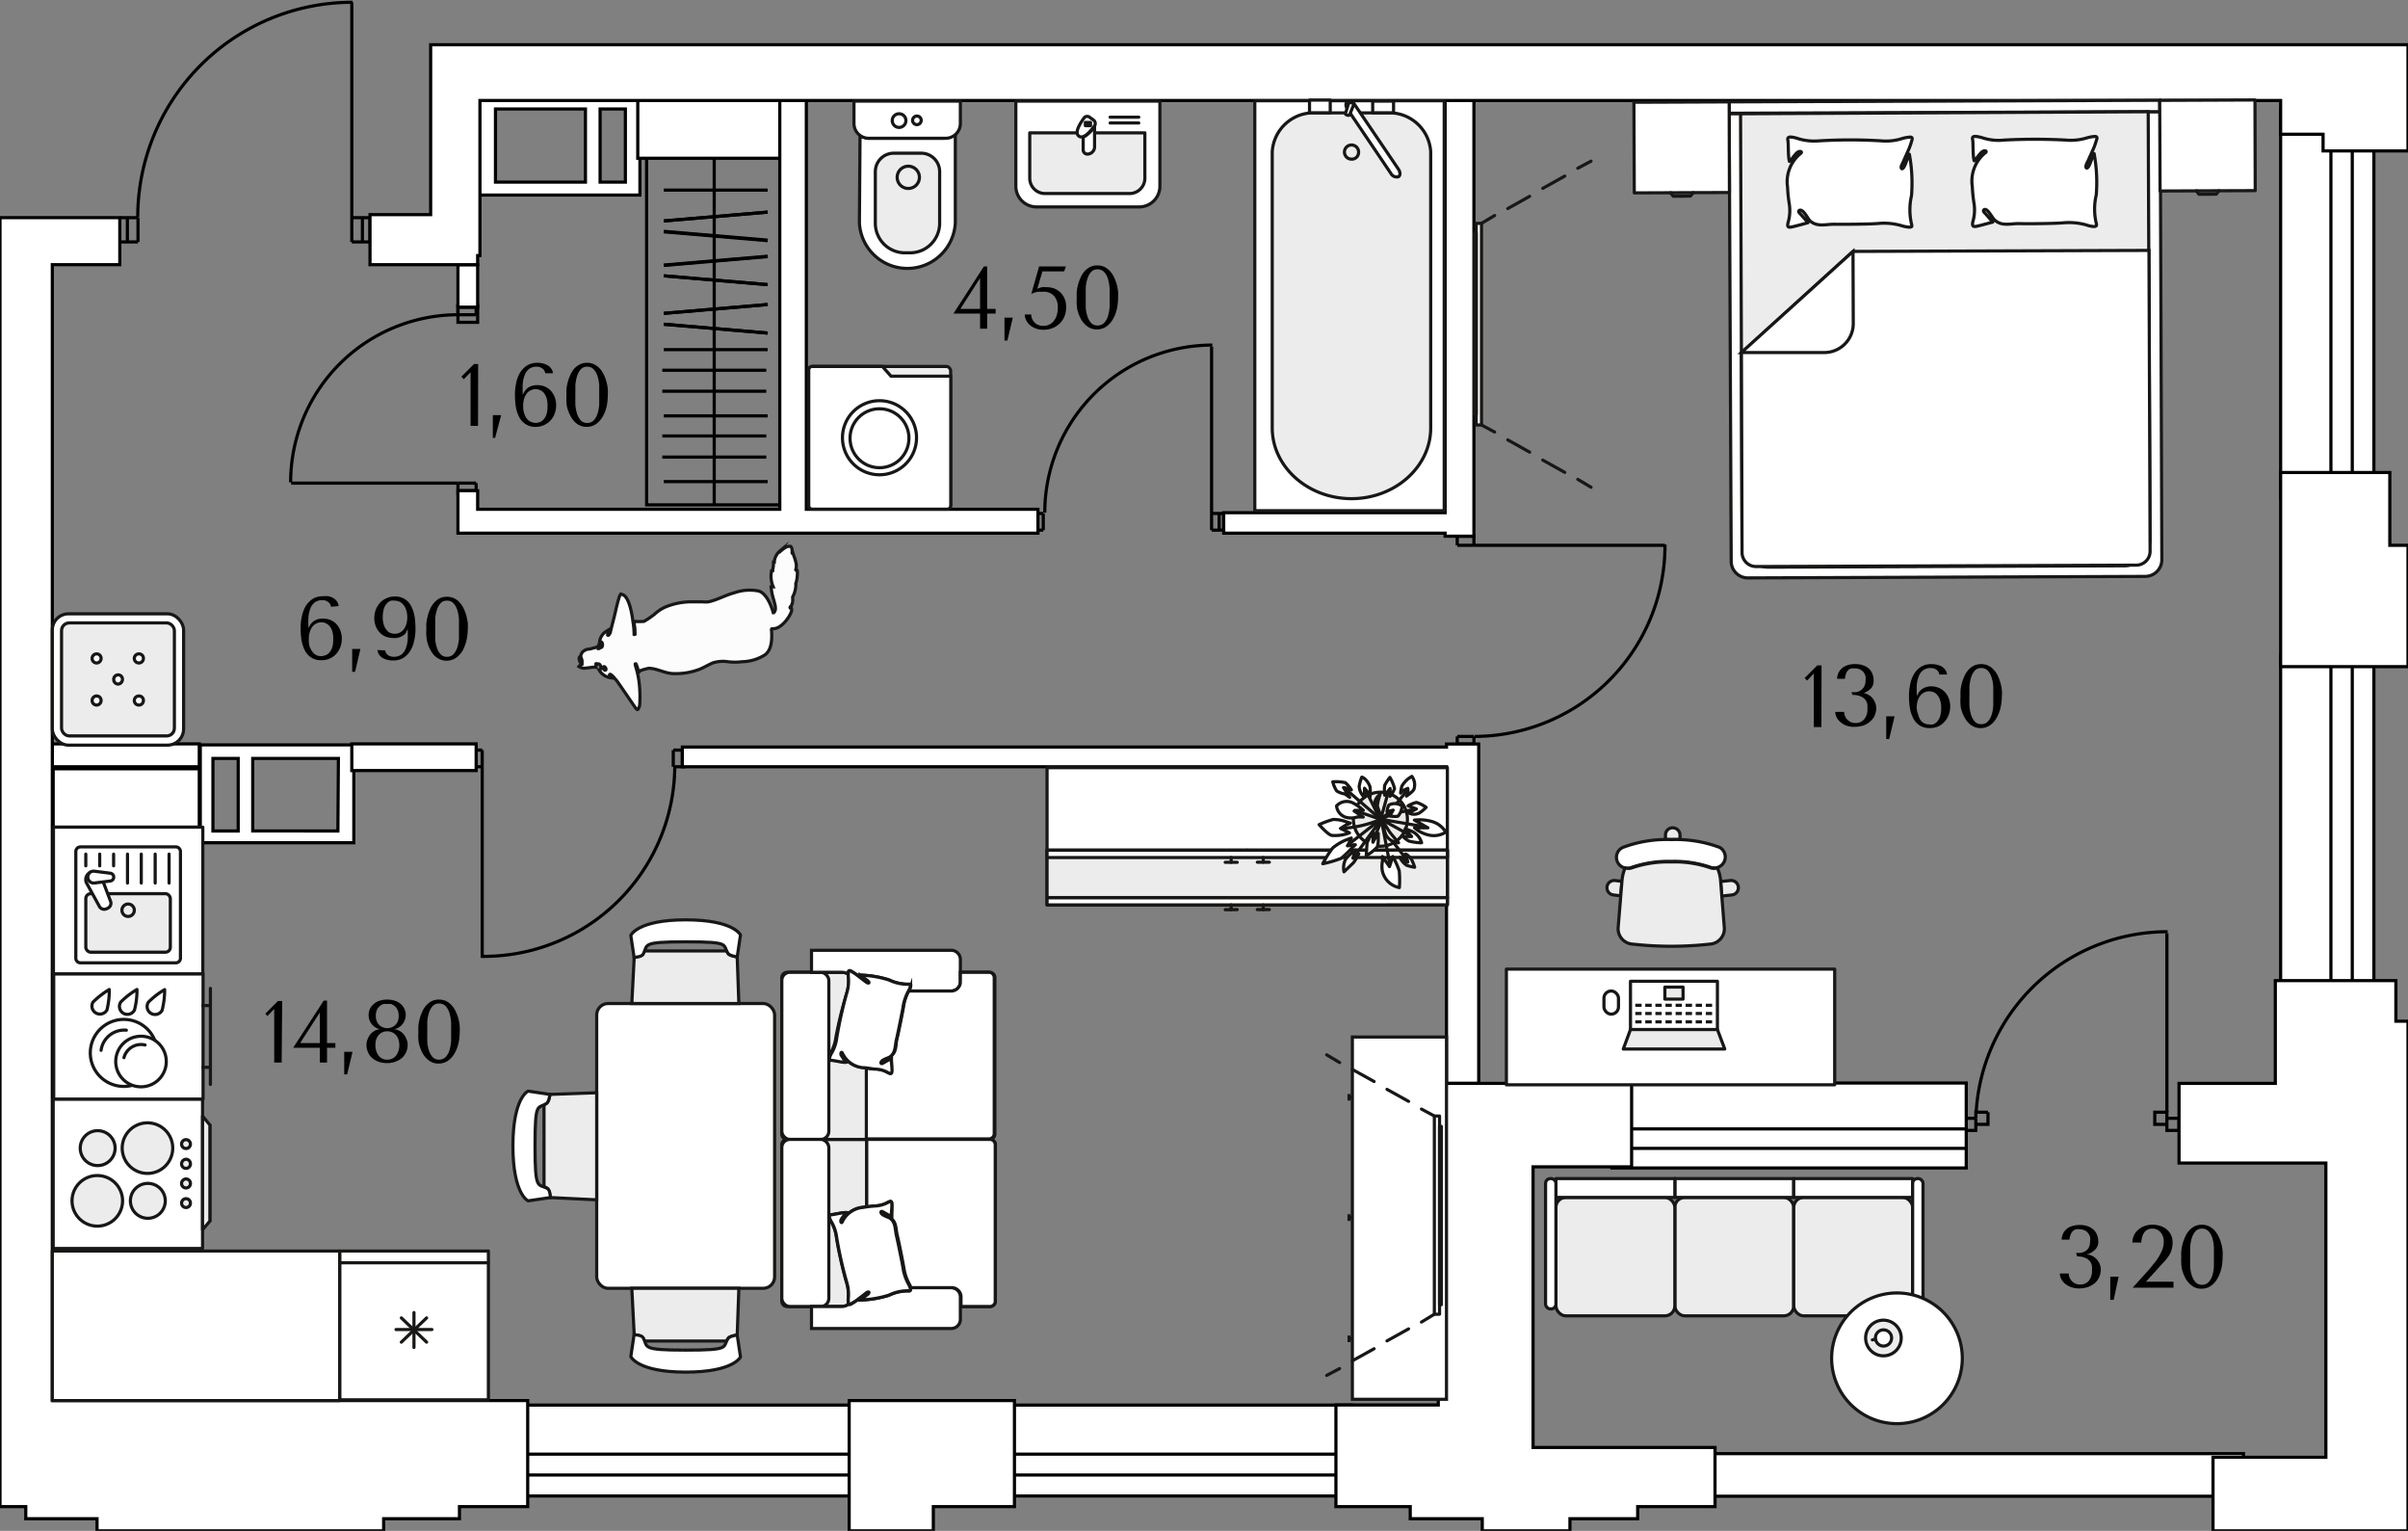 <svg xmlns="http://www.w3.org/2000/svg" viewBox="0 0 190.56 121.11"><rect x="0" y="0" width="190.56" height="121.11" fill="#808080" stroke="none"/><g id="Слой_1" data-name="Слой 1"><polyline points="37.8 24.06 37.8 25.5 36.24 25.5 36.24 24.06" fill="none" stroke="#000" stroke-miterlimit="10" stroke-width="0.25"/><path d="M116.7,58.26a15.11,15.11,0,0,0,15.06-15.18" fill="none" stroke="#000" stroke-miterlimit="10" stroke-width="0.25"/><line x1="131.76" y1="43.14" x2="116.64" y2="43.14" fill="none" stroke="#000" stroke-miterlimit="10" stroke-width="0.25"/><line x1="115.32" y1="58.26" x2="115.32" y2="59.1" fill="none" stroke="#000" stroke-miterlimit="10" stroke-width="0.25"/><line x1="116.64" y1="58.26" x2="116.64" y2="59.1" fill="none" stroke="#000" stroke-miterlimit="10" stroke-width="0.25"/><line x1="115.32" y1="42.18" x2="115.32" y2="43.14" fill="none" stroke="#000" stroke-miterlimit="10" stroke-width="0.25"/><line x1="116.64" y1="42.18" x2="116.64" y2="43.14" fill="none" stroke="#000" stroke-miterlimit="10" stroke-width="0.25"/><line x1="116.64" y1="58.26" x2="115.32" y2="58.26" fill="none" stroke="#000" stroke-miterlimit="10" stroke-width="0.25"/><line x1="116.64" y1="58.86" x2="115.32" y2="58.86" fill="none" stroke="#000" stroke-miterlimit="10" stroke-width="0.25"/><line x1="116.64" y1="59.1" x2="115.32" y2="59.1" fill="none" stroke="#000" stroke-miterlimit="10" stroke-width="0.25"/><line x1="116.64" y1="42.18" x2="115.32" y2="42.18" fill="none" stroke="#000" stroke-miterlimit="10" stroke-width="0.25"/><line x1="116.64" y1="42.42" x2="115.32" y2="42.42" fill="none" stroke="#000" stroke-miterlimit="10" stroke-width="0.25"/><line x1="116.64" y1="43.14" x2="115.32" y2="43.14" fill="none" stroke="#000" stroke-miterlimit="10" stroke-width="0.25"/><path d="M27.9.18a17,17,0,0,0-17,17" fill="none" stroke="#000" stroke-miterlimit="10" stroke-width="0.25"/><line x1="27.84" y1="17.22" x2="27.84" y2="0.18" fill="none" stroke="#000" stroke-miterlimit="10" stroke-width="0.25"/><line x1="27.84" y1="19.14" x2="29.28" y2="19.14" fill="none" stroke="#000" stroke-miterlimit="10" stroke-width="0.25"/><line x1="27.84" y1="17.22" x2="29.28" y2="17.22" fill="none" stroke="#000" stroke-miterlimit="10" stroke-width="0.25"/><line x1="9.48" y1="19.14" x2="10.92" y2="19.14" fill="none" stroke="#000" stroke-miterlimit="10" stroke-width="0.25"/><line x1="9.48" y1="17.22" x2="10.92" y2="17.22" fill="none" stroke="#000" stroke-miterlimit="10" stroke-width="0.25"/><line x1="27.84" y1="17.22" x2="27.84" y2="19.14" fill="none" stroke="#000" stroke-miterlimit="10" stroke-width="0.25"/><line x1="28.68" y1="17.22" x2="28.68" y2="19.14" fill="none" stroke="#000" stroke-miterlimit="10" stroke-width="0.25"/><line x1="29.28" y1="17.22" x2="29.28" y2="19.14" fill="none" stroke="#000" stroke-miterlimit="10" stroke-width="0.25"/><line x1="9.48" y1="17.22" x2="9.48" y2="19.14" fill="none" stroke="#000" stroke-miterlimit="10" stroke-width="0.25"/><line x1="10.08" y1="17.22" x2="10.08" y2="19.14" fill="none" stroke="#000" stroke-miterlimit="10" stroke-width="0.25"/><line x1="10.92" y1="17.22" x2="10.92" y2="19.14" fill="none" stroke="#000" stroke-miterlimit="10" stroke-width="0.25"/><path d="M95.94,27.3A13.26,13.26,0,0,0,82.68,40.56" fill="none" stroke="#000" stroke-miterlimit="10" stroke-width="0.25"/><line x1="95.88" y1="40.62" x2="95.88" y2="27.42" fill="none" stroke="#000" stroke-miterlimit="10" stroke-width="0.25"/><line x1="95.88" y1="41.94" x2="96.84" y2="41.94" fill="none" stroke="#000" stroke-miterlimit="10" stroke-width="0.25"/><line x1="95.88" y1="40.62" x2="96.84" y2="40.62" fill="none" stroke="#000" stroke-miterlimit="10" stroke-width="0.25"/><line x1="81.72" y1="41.94" x2="82.56" y2="41.94" fill="none" stroke="#000" stroke-miterlimit="10" stroke-width="0.25"/><line x1="81.72" y1="40.62" x2="82.56" y2="40.62" fill="none" stroke="#000" stroke-miterlimit="10" stroke-width="0.25"/><line x1="95.88" y1="40.62" x2="95.88" y2="41.94" fill="none" stroke="#000" stroke-miterlimit="10" stroke-width="0.25"/><line x1="96.48" y1="40.62" x2="96.48" y2="41.94" fill="none" stroke="#000" stroke-miterlimit="10" stroke-width="0.25"/><line x1="96.84" y1="40.62" x2="96.84" y2="41.94" fill="none" stroke="#000" stroke-miterlimit="10" stroke-width="0.25"/><line x1="81.72" y1="40.62" x2="81.72" y2="41.94" fill="none" stroke="#000" stroke-miterlimit="10" stroke-width="0.25"/><line x1="81.96" y1="40.62" x2="81.96" y2="41.94" fill="none" stroke="#000" stroke-miterlimit="10" stroke-width="0.25"/><line x1="82.56" y1="40.62" x2="82.56" y2="41.94" fill="none" stroke="#000" stroke-miterlimit="10" stroke-width="0.25"/><path d="M38.22,75.66A15.12,15.12,0,0,0,53.4,60.6" fill="none" stroke="#000" stroke-miterlimit="10" stroke-width="0.25"/><line x1="38.16" y1="60.66" x2="38.16" y2="75.78" fill="none" stroke="#000" stroke-miterlimit="10" stroke-width="0.25"/><line x1="38.16" y1="59.34" x2="37.2" y2="59.34" fill="none" stroke="#000" stroke-miterlimit="10" stroke-width="0.25"/><line x1="38.16" y1="60.66" x2="37.2" y2="60.66" fill="none" stroke="#000" stroke-miterlimit="10" stroke-width="0.25"/><line x1="54.24" y1="59.34" x2="53.28" y2="59.34" fill="none" stroke="#000" stroke-miterlimit="10" stroke-width="0.25"/><line x1="54.24" y1="60.66" x2="53.28" y2="60.66" fill="none" stroke="#000" stroke-miterlimit="10" stroke-width="0.25"/><line x1="38.16" y1="60.66" x2="38.16" y2="59.34" fill="none" stroke="#000" stroke-miterlimit="10" stroke-width="0.25"/><line x1="37.56" y1="60.66" x2="37.56" y2="59.34" fill="none" stroke="#000" stroke-miterlimit="10" stroke-width="0.25"/><line x1="37.2" y1="60.66" x2="37.2" y2="59.34" fill="none" stroke="#000" stroke-miterlimit="10" stroke-width="0.25"/><line x1="54.24" y1="60.66" x2="54.24" y2="59.34" fill="none" stroke="#000" stroke-miterlimit="10" stroke-width="0.25"/><line x1="54" y1="60.66" x2="54" y2="59.34" fill="none" stroke="#000" stroke-miterlimit="10" stroke-width="0.25"/><line x1="53.28" y1="60.66" x2="53.28" y2="59.34" fill="none" stroke="#000" stroke-miterlimit="10" stroke-width="0.25"/><path d="M36.3,24.9A13.26,13.26,0,0,0,23,38.16" fill="none" stroke="#000" stroke-miterlimit="10" stroke-width="0.25"/><line x1="23.04" y1="38.22" x2="36.24" y2="38.22" fill="none" stroke="#000" stroke-miterlimit="10" stroke-width="0.25"/><line x1="37.68" y1="24.9" x2="37.68" y2="24.06" fill="none" stroke="#000" stroke-miterlimit="10" stroke-width="0.25"/><line x1="36.24" y1="24.9" x2="36.24" y2="24.06" fill="none" stroke="#000" stroke-miterlimit="10" stroke-width="0.25"/><line x1="37.68" y1="39.18" x2="37.68" y2="38.22" fill="none" stroke="#000" stroke-miterlimit="10" stroke-width="0.25"/><line x1="36.24" y1="39.18" x2="36.24" y2="38.22" fill="none" stroke="#000" stroke-miterlimit="10" stroke-width="0.25"/><line x1="36.24" y1="24.9" x2="37.68" y2="24.9" fill="none" stroke="#000" stroke-miterlimit="10" stroke-width="0.25"/><line x1="36.24" y1="24.3" x2="37.68" y2="24.3" fill="none" stroke="#000" stroke-miterlimit="10" stroke-width="0.25"/><line x1="36.24" y1="24.06" x2="37.68" y2="24.06" fill="none" stroke="#000" stroke-miterlimit="10" stroke-width="0.25"/><line x1="36.24" y1="39.18" x2="37.68" y2="39.18" fill="none" stroke="#000" stroke-miterlimit="10" stroke-width="0.25"/><line x1="36.24" y1="38.82" x2="37.68" y2="38.82" fill="none" stroke="#000" stroke-miterlimit="10" stroke-width="0.25"/><line x1="36.24" y1="38.22" x2="37.68" y2="38.22" fill="none" stroke="#000" stroke-miterlimit="10" stroke-width="0.25"/><line x1="172.92" y1="89.43" x2="172.44" y2="89.43" fill="none" stroke="#000" stroke-miterlimit="10" stroke-width="0.25"/><path d="M171.54,73.71a15.17,15.17,0,0,0-15.15,14.23" fill="none" stroke="#000" stroke-miterlimit="10" stroke-width="0.25"/><line x1="171.48" y1="73.83" x2="171.48" y2="87.99" fill="none" stroke="#000" stroke-miterlimit="10" stroke-width="0.25"/><polyline points="157.32 87.99 156.36 87.99 156.36 88.47" fill="none" stroke="#000" stroke-miterlimit="10" stroke-width="0.25"/><polyline points="156.36 88.95 157.32 88.95 157.32 87.99" fill="none" stroke="#000" stroke-miterlimit="10" stroke-width="0.25"/><polyline points="171.48 88.47 171.48 87.99 170.52 87.99 170.52 88.95 171.48 88.95" fill="none" stroke="#000" stroke-miterlimit="10" stroke-width="0.25"/><polyline points="156.36 88.47 155.4 88.47 155.4 87.99 154.44 87.99 154.44 88.95 155.4 88.95" fill="none" stroke="#000" stroke-miterlimit="10" stroke-width="0.25"/><polyline points="155.4 88.47 155.4 89.43 156.36 89.43 156.36 88.47" fill="none" stroke="#000" stroke-miterlimit="10" stroke-width="0.25"/><polyline points="172.44 88.47 171.48 88.47 171.48 89.43 172.44 89.43 172.44 88.47" fill="none" stroke="#000" stroke-miterlimit="10" stroke-width="0.25"/><rect x="51.17" y="12.39" width="10.71" height="27.55" fill="none" stroke="#000" stroke-miterlimit="10" stroke-width="0.25"/><line x1="56.52" y1="39.87" x2="56.52" y2="12.39" fill="none" stroke="#000" stroke-miterlimit="10" stroke-width="0.25"/><path d="M52.53,17.48l8.22-.7Z" fill="none" stroke="#000" stroke-miterlimit="10" stroke-width="0.25"/><line x1="52.53" y1="17.48" x2="60.75" y2="16.78" fill="none" stroke="#000" stroke-miterlimit="10" stroke-width="0.25"/><path d="M60.75,19l-8.22-.7Z" fill="none" stroke="#000" stroke-miterlimit="10" stroke-width="0.25"/><line x1="52.53" y1="18.34" x2="60.75" y2="19.04" fill="none" stroke="#000" stroke-miterlimit="10" stroke-width="0.25"/><path d="M52.53,15h0Z" fill="none" stroke="#000" stroke-miterlimit="10" stroke-width="0.25"/><line x1="52.53" y1="15.04" x2="60.75" y2="15.04" fill="none" stroke="#000" stroke-miterlimit="10" stroke-width="0.25"/><path d="M52.53,24.79l8.22-.7Z" fill="none" stroke="#000" stroke-miterlimit="10" stroke-width="0.25"/><line x1="52.53" y1="24.79" x2="60.75" y2="24.09" fill="none" stroke="#000" stroke-miterlimit="10" stroke-width="0.25"/><path d="M60.75,26.35l-8.22-.7Z" fill="none" stroke="#000" stroke-miterlimit="10" stroke-width="0.25"/><line x1="52.53" y1="25.65" x2="60.75" y2="26.35" fill="none" stroke="#000" stroke-miterlimit="10" stroke-width="0.25"/><path d="M52.53,27.66h0Z" fill="none" stroke="#000" stroke-miterlimit="10" stroke-width="0.25"/><line x1="52.53" y1="27.66" x2="60.75" y2="27.66" fill="none" stroke="#000" stroke-miterlimit="10" stroke-width="0.25"/><path d="M52.41,29.29h0Z" fill="none" stroke="#000" stroke-miterlimit="10" stroke-width="0.25"/><line x1="52.41" y1="29.29" x2="60.64" y2="29.29" fill="none" stroke="#000" stroke-miterlimit="10" stroke-width="0.25"/><path d="M52.41,31h0Z" fill="none" stroke="#000" stroke-miterlimit="10" stroke-width="0.25"/><line x1="52.41" y1="30.95" x2="60.64" y2="30.95" fill="none" stroke="#000" stroke-miterlimit="10" stroke-width="0.25"/><path d="M52.53,32.9h0Z" fill="none" stroke="#000" stroke-miterlimit="10" stroke-width="0.25"/><line x1="52.53" y1="32.9" x2="60.75" y2="32.9" fill="none" stroke="#000" stroke-miterlimit="10" stroke-width="0.25"/><path d="M52.41,34.49h0Z" fill="none" stroke="#000" stroke-miterlimit="10" stroke-width="0.25"/><line x1="52.41" y1="34.49" x2="60.64" y2="34.49" fill="none" stroke="#000" stroke-miterlimit="10" stroke-width="0.25"/><path d="M52.41,36.15h0Z" fill="none" stroke="#000" stroke-miterlimit="10" stroke-width="0.25"/><line x1="52.41" y1="36.16" x2="60.64" y2="36.16" fill="none" stroke="#000" stroke-miterlimit="10" stroke-width="0.25"/><path d="M52.53,38.1h0Z" fill="none" stroke="#000" stroke-miterlimit="10" stroke-width="0.25"/><line x1="52.53" y1="38.1" x2="60.75" y2="38.1" fill="none" stroke="#000" stroke-miterlimit="10" stroke-width="0.25"/><path d="M52.53,21l8.22-.7Z" fill="none" stroke="#000" stroke-miterlimit="10" stroke-width="0.25"/><line x1="52.53" y1="20.97" x2="60.75" y2="20.27" fill="none" stroke="#000" stroke-miterlimit="10" stroke-width="0.25"/><path d="M60.75,22.52l-8.22-.7Z" fill="none" stroke="#000" stroke-miterlimit="10" stroke-width="0.25"/><line x1="52.53" y1="21.82" x2="60.75" y2="22.52" fill="none" stroke="#000" stroke-miterlimit="10" stroke-width="0.25"/></g><g id="вш"><path d="M50.64,15.43V7.69H37.93v7.74ZM47.49,8.62h2v5.79h-2Zm-8.28,0h7.12v5.79H39.21Z" fill="#fff" stroke="#000" stroke-miterlimit="10" stroke-width="0.25"/><path d="M15.85,58.93v7.74H28V58.93Zm3,6.81h-2V60h2Zm7.89,0H20V60h6.78Z" fill="#fff" stroke="#000" stroke-miterlimit="10" stroke-width="0.25"/><rect x="4.21" y="60.82" width="11.56" height="4.62" fill="#fff" stroke="#000" stroke-miterlimit="10" stroke-width="0.25"/><rect x="50.47" y="7.48" width="11.39" height="5.04" fill="#fff" stroke="#000" stroke-miterlimit="10" stroke-width="0.25"/></g><g id="перегородки"><polygon points="114.47 59.1 54 59.1 54 60.66 114.47 60.66 114.47 85.71 117.02 85.71 117.02 58.86 114.47 58.86 114.47 59.1" fill="#fff" stroke="#000" stroke-miterlimit="10" stroke-width="0.25"/><polygon points="116.64 42.42 116.64 7.82 114.36 7.82 114.36 40.56 96.84 40.56 96.84 42.18 114.36 42.18 114.36 42.42 116.64 42.42" fill="#fff" stroke="#000" stroke-miterlimit="10" stroke-width="0.25"/><polygon points="82.14 40.29 63.81 40.29 63.81 7.08 61.71 7.08 61.71 40.29 37.8 40.29 37.8 38.82 36.24 38.82 36.24 40.29 36.24 42.18 37.8 42.18 82.14 42.18 82.14 40.29" fill="#fff" stroke="#000" stroke-miterlimit="10" stroke-width="0.25"/><rect x="36.24" y="20.94" width="1.56" height="3.36" fill="#fff" stroke="#000" stroke-miterlimit="10" stroke-width="0.25"/><rect x="27.84" y="58.85" width="9.84" height="2.11" fill="#fff" stroke="#000" stroke-miterlimit="10" stroke-width="0.25"/><rect x="4.14" y="58.85" width="11.63" height="1.81" fill="#fff" stroke="#000" stroke-miterlimit="10" stroke-width="0.25"/></g><g id="окна"><rect x="168.77" y="20.34" width="30.8" height="7.38" transform="matrix(0, -1, 1, 0, 160.14, 208.2)" fill="#fff" stroke="#000" stroke-miterlimit="10" stroke-width="0.25"/><rect x="169.91" y="23.18" width="30.8" height="1.69" transform="matrix(0, -1, 1, 0, 161.28, 209.33)" fill="#fff" stroke="#000" stroke-miterlimit="10" stroke-width="0.25"/><rect x="170.81" y="61.54" width="26.72" height="7.38" transform="translate(118.94 249.4) rotate(-90)" fill="#fff" stroke="#000" stroke-miterlimit="10" stroke-width="0.25"/><rect x="171.94" y="64.38" width="26.72" height="1.69" transform="translate(120.08 250.53) rotate(-90)" fill="#fff" stroke="#000" stroke-miterlimit="10" stroke-width="0.25"/><rect x="127.56" y="85.68" width="28.04" height="6.72" fill="#fff" stroke="#000" stroke-miterlimit="10" stroke-width="0.25"/><rect x="127.56" y="89.31" width="28.04" height="1.54" fill="#fff" stroke="#000" stroke-miterlimit="10" stroke-width="0.25"/><rect x="78.95" y="111.16" width="28.04" height="7.19" fill="#fff" stroke="#000" stroke-miterlimit="10" stroke-width="0.25"/><rect x="78.95" y="115.04" width="28.04" height="1.65" fill="#fff" stroke="#000" stroke-miterlimit="10" stroke-width="0.25"/><rect x="40.82" y="111.16" width="28.04" height="7.19" fill="#fff" stroke="#000" stroke-miterlimit="10" stroke-width="0.25"/><rect x="40.82" y="115.04" width="28.04" height="1.65" fill="#fff" stroke="#000" stroke-miterlimit="10" stroke-width="0.25"/><rect x="135.6" y="115" width="41.94" height="3.37" fill="#fff" stroke="#000" stroke-miterlimit="10" stroke-width="0.25"/></g><g id="Слой_2" data-name="Слой 2"><polygon points="188.52 3.54 184.32 3.54 184.32 3.54 183.84 3.54 183.84 3.54 166.98 3.54 166.98 3.54 159.84 3.54 159.84 3.54 159.84 3.54 159.84 3.54 37.98 3.54 37.98 3.54 34.08 3.54 34.08 16.98 29.28 16.98 29.28 20.94 37.8 20.94 37.8 20.22 37.98 20.22 37.98 7.95 180.48 7.95 180.48 10.62 183.84 10.62 183.84 11.94 190.56 11.94 190.56 3.54 188.52 3.54 188.52 3.54" fill="#fff" stroke="#000" stroke-miterlimit="10" stroke-width="0.25"/><polygon points="189.12 37.38 180.48 37.38 180.48 52.74 184.32 52.74 189.12 52.74 190.56 52.74 190.56 43.14 189.12 43.14 189.12 37.38" fill="#fff" stroke="#000" stroke-miterlimit="10" stroke-width="0.25"/><polygon points="189.6 77.58 189 77.58 189 77.58 180.06 77.58 180.06 85.71 172.44 85.71 172.44 92.01 184.06 92.01 184.06 107.72 184.06 115.29 175.13 115.29 175.13 121.11 184.06 121.11 190.56 121.11 190.56 115.29 190.56 107.72 190.56 80.79 189.6 80.79 189.6 77.58" fill="#fff" stroke="#000" stroke-miterlimit="10" stroke-width="0.25"/><polygon points="121.32 92.31 129.12 92.31 129.12 85.71 121.32 85.71 113.82 85.71 113.82 92.31 113.82 111.15 105.72 111.15 105.72 114.51 105.72 115.95 105.72 119.19 111.6 119.19 111.6 120.15 117.3 120.15 117.3 121.11 124.24 121.11 124.24 120.15 129.6 120.15 129.6 119.19 135.72 119.19 135.72 114.51 121.32 114.51 121.32 92.31" fill="#fff" stroke="#000" stroke-miterlimit="10" stroke-width="0.25"/><polygon points="67.2 110.8 67.2 119.19 67.2 121.11 73.86 121.11 73.86 119.19 80.28 119.19 80.28 110.8 73.86 110.8 67.2 110.8" fill="#fff" stroke="#000" stroke-miterlimit="10" stroke-width="0.25"/><polygon points="4.14 20.94 9.48 20.94 9.48 17.22 4.14 17.22 4.14 17.22 0 17.22 0 110.8 0 110.8 0 119.19 2.04 119.19 2.04 120.15 7.68 120.15 7.68 121.11 30.36 121.11 30.36 120.15 36.36 120.15 36.36 119.19 41.76 119.19 41.76 110.8 4.14 110.8 4.14 20.94" fill="#fff" stroke="#000" stroke-miterlimit="10" stroke-width="0.25"/></g><g id="Су_кухня" data-name="Су+ кухня"><path d="M80.39,14.76V8h11.4v6.73a1.64,1.64,0,0,1-1.64,1.64H82a1.64,1.64,0,0,1-1.64-1.64" fill="#fff" fill-rule="evenodd"/><path d="M80.39,14.76V8h11.4v6.73a1.64,1.64,0,0,1-1.64,1.64H82A1.64,1.64,0,0,1,80.39,14.76Z" fill="none" stroke="#181716" stroke-linecap="round" stroke-linejoin="round" stroke-width="0.25"/><path d="M82.7,15.31h6.69A1.21,1.21,0,0,0,90.6,14.1V10.51H81.49V14.1a1.21,1.21,0,0,0,1.21,1.21" fill="#ececec" fill-rule="evenodd"/><path d="M82.7,15.31h6.69A1.21,1.21,0,0,0,90.6,14.1V10.51H81.49V14.1A1.21,1.21,0,0,0,82.7,15.31Z" fill="none" stroke="#181716" stroke-linecap="round" stroke-linejoin="round" stroke-width="0.25"/><line x1="90.12" y1="9.27" x2="87.85" y2="9.27" fill="#fff"/><line x1="90.12" y1="9.27" x2="87.85" y2="9.27" fill="none" stroke="#181716" stroke-linecap="round" stroke-linejoin="round" stroke-width="0.25"/><line x1="90.12" y1="9.73" x2="87.85" y2="9.73" fill="#fff"/><line x1="90.12" y1="9.73" x2="87.85" y2="9.73" fill="none" stroke="#181716" stroke-linecap="round" stroke-linejoin="round" stroke-width="0.25"/><path d="M86.62,10a2.62,2.62,0,0,1-.9.86v1a.33.33,0,0,0,.33.33.57.57,0,0,0,.57-.57Z" fill="#fff" fill-rule="evenodd"/><path d="M86.62,10a2.62,2.62,0,0,1-.9.86v1a.33.33,0,0,0,.33.33.57.57,0,0,0,.57-.57Z" fill="none" stroke="#181716" stroke-linecap="round" stroke-linejoin="round" stroke-width="0.25"/><path d="M86.54,9.5l-.28-.2a.32.32,0,0,0-.45,0c-.19.27-.85,1.16-.43,1.47s1.07-.59,1.26-.85a.34.34,0,0,0-.1-.45" fill="#fff" fill-rule="evenodd"/><path d="M86.54,9.5l-.28-.2a.32.32,0,0,0-.45,0c-.19.27-.85,1.16-.43,1.47s1.07-.59,1.26-.85A.34.34,0,0,0,86.54,9.5Z" fill="none" stroke="#181716" stroke-linecap="round" stroke-linejoin="round" stroke-width="0.25"/><rect x="85.89" y="9.69" width="0.41" height="0.25" fill="#fff"/><rect x="85.89" y="9.69" width="0.41" height="0.25" fill="none" stroke="#181716" stroke-linecap="round" stroke-linejoin="round" stroke-width="0.25"/><path d="M68.06,10.78l.64.16h6l.9-.38v7.07a3.8,3.8,0,0,1-7.59,0Z" fill="#fff" fill-rule="evenodd"/><path d="M68.06,10.78l.64.16h6l.9-.38v7.07a3.8,3.8,0,0,1-7.59,0Z" fill="none" stroke="#181716" stroke-miterlimit="22.93" stroke-width="0.25"/><path d="M67.58,8H76V9.77a1.17,1.17,0,0,1-1.16,1.17H68.74a1.17,1.17,0,0,1-1.16-1.17Z" fill="#fff" fill-rule="evenodd"/><path d="M67.58,8H76V9.77a1.17,1.17,0,0,1-1.16,1.17H68.74a1.17,1.17,0,0,1-1.16-1.17Z" fill="none" stroke="#181716" stroke-miterlimit="22.93" stroke-width="0.25"/><path d="M70.73,12.12H72.9a1.46,1.46,0,0,1,1.46,1.46v4.06A2.34,2.34,0,0,1,72,20H71.6a2.34,2.34,0,0,1-2.33-2.34V13.58a1.46,1.46,0,0,1,1.46-1.46" fill="#ececec" fill-rule="evenodd"/><path d="M70.73,12.12H72.9a1.46,1.46,0,0,1,1.46,1.46v4.06A2.34,2.34,0,0,1,72,20H71.6a2.34,2.34,0,0,1-2.33-2.34V13.58A1.46,1.46,0,0,1,70.73,12.12Z" fill="none" stroke="#181716" stroke-miterlimit="22.93" stroke-width="0.25"/><path d="M71.86,13.15A.88.88,0,1,1,71,14a.88.88,0,0,1,.88-.88" fill="#ececec" fill-rule="evenodd"/><path d="M71.86,13.15A.88.88,0,1,1,71,14,.88.88,0,0,1,71.86,13.15Z" fill="none" stroke="#181716" stroke-miterlimit="22.93" stroke-width="0.25"/><path d="M71.15,9a.54.54,0,1,1,0,1.08.54.54,0,1,1,0-1.08" fill="#fff" fill-rule="evenodd"/><path d="M71.15,9a.54.54,0,1,1,0,1.08.54.54,0,1,1,0-1.08Z" fill="none" stroke="#181716" stroke-miterlimit="22.93" stroke-width="0.25"/><path d="M72.55,9.18a.34.34,0,1,1-.33.34.34.34,0,0,1,.33-.34" fill="#fff" fill-rule="evenodd"/><path d="M72.55,9.18a.34.34,0,1,1-.33.34A.34.34,0,0,1,72.55,9.18Z" fill="none" stroke="#181716" stroke-miterlimit="22.93" stroke-width="0.25"/><path d="M64.3,29H74.9a.34.34,0,0,1,.34.34V39.92a.34.34,0,0,1-.34.34H64.3a.34.34,0,0,1-.34-.34V29.33A.34.34,0,0,1,64.3,29" fill="#ececec" fill-rule="evenodd"/><rect x="63.96" y="28.99" width="11.27" height="11.27" rx="0.34" fill="none" stroke="#181716" stroke-miterlimit="22.93" stroke-width="0.25"/><path d="M70.51,29.76h4.73V40a.28.28,0,0,1-.28.28H64.24A.28.28,0,0,1,64,40V29.26a.28.28,0,0,1,.28-.27h5.55Z" fill="#fff" fill-rule="evenodd"/><path d="M70.51,29.76h4.73V40a.28.28,0,0,1-.28.28H64.24A.28.28,0,0,1,64,40V29.26a.28.28,0,0,1,.28-.27h5.55Z" fill="none" stroke="#181716" stroke-miterlimit="22.93" stroke-width="0.25"/><path d="M70.78,29.4h0Z" fill="#fff" fill-rule="evenodd"/><path d="M70.78,29.4h0Z" fill="none" stroke="#181716" stroke-miterlimit="22.93" stroke-width="0.25"/><path d="M72.93,29.4h0Z" fill="#fff" fill-rule="evenodd"/><path d="M72.93,29.4h0Z" fill="none" stroke="#181716" stroke-miterlimit="22.93" stroke-width="0.25"/><path d="M66.67,34.62a2.93,2.93,0,1,1,2.93,2.94,2.93,2.93,0,0,1-2.93-2.94" fill="#fff"/><path d="M66.67,34.62a2.93,2.93,0,1,1,2.93,2.94A2.93,2.93,0,0,1,66.67,34.62Z" fill="none" stroke="#181716" stroke-miterlimit="22.93" stroke-width="0.25"/><path d="M67.27,34.62A2.33,2.33,0,1,1,69.6,37a2.33,2.33,0,0,1-2.33-2.34" fill="#fff"/><path d="M67.27,34.62A2.33,2.33,0,1,1,69.6,37,2.33,2.33,0,0,1,67.27,34.62Z" fill="none" stroke="#181716" stroke-miterlimit="22.93" stroke-width="0.25"/><rect x="99.3" y="7.97" width="14.99" height="32.43" fill="#fff"/><rect x="99.3" y="7.97" width="14.99" height="32.43" fill="none" stroke="#181716" stroke-linecap="round" stroke-linejoin="round" stroke-width="0.25"/><path d="M113.22,12V33.86c0,3.07-2.82,5.59-6.27,5.59s-6.27-2.52-6.27-5.59V12a3.28,3.28,0,0,1,3.45-3.07h5.64A3.28,3.28,0,0,1,113.22,12" fill="#ececec" fill-rule="evenodd"/><path d="M113.22,12V33.86c0,3.07-2.82,5.59-6.27,5.59s-6.27-2.52-6.27-5.59V12a3.28,3.28,0,0,1,3.45-3.07h5.64A3.28,3.28,0,0,1,113.22,12Z" fill="none" stroke="#181716" stroke-linecap="round" stroke-linejoin="round" stroke-width="0.25"/><path d="M107.51,12.1a.56.56,0,1,0-.56.49.53.53,0,0,0,.56-.49" fill="#ececec" fill-rule="evenodd"/><path d="M107.51,12.1a.56.56,0,1,0-.56.49A.53.53,0,0,0,107.51,12.1Z" fill="none" stroke="#181716" stroke-linecap="round" stroke-linejoin="round" stroke-width="0.25"/><path d="M108.63,8.92h1.65V8h-1.65Zm-3.36-1h-1.64v1h1.64Z" fill="#fff" fill-rule="evenodd"/><path d="M108.63,8.92h1.65V8h-1.65Zm-3.36-1h-1.64v1h1.64Z" fill="none" stroke="#181716" stroke-linecap="round" stroke-linejoin="round" stroke-width="0.25"/><path d="M107.22,8.3l3.45,5.09c.16.24.15.5,0,.59a.52.52,0,0,1-.6-.26l-3.44-5.09c-.16-.23-.15-.5,0-.59h0a.5.5,0,0,1,.59.26" fill="#fff" fill-rule="evenodd"/><path d="M107.22,8.3l3.45,5.09c.16.24.15.5,0,.59a.52.52,0,0,1-.6-.26l-3.44-5.09c-.16-.23-.15-.5,0-.59h0A.5.5,0,0,1,107.22,8.3Z" fill="none" stroke="#181716" stroke-linecap="round" stroke-linejoin="round" stroke-width="0.25"/><path d="M106.47,9c0,.1.29.18.33.09l.31-.77c.08-.19-.35-.28-.4-.11Z" fill="#fff" fill-rule="evenodd"/><path d="M106.47,9c0,.1.29.18.33.09l.31-.77c.08-.19-.35-.28-.4-.11Z" fill="none" stroke="#181716" stroke-linecap="round" stroke-linejoin="round" stroke-width="0.25"/><polygon points="26.88 110.74 38.65 110.74 38.65 99.9 38.65 98.97 26.88 98.97 26.88 110.74" fill="#fff"/><polygon points="26.88 110.74 38.65 110.74 38.65 99.9 38.65 98.97 26.88 98.97 26.88 110.74" fill="none" stroke="#181716" stroke-linecap="round" stroke-linejoin="round" stroke-width="0.25"/><line x1="26.88" y1="99.9" x2="38.64" y2="99.9" fill="#fff"/><line x1="26.88" y1="99.9" x2="38.64" y2="99.9" fill="none" stroke="#181716" stroke-linecap="round" stroke-linejoin="round" stroke-width="0.25"/><line x1="33.76" y1="104.26" x2="31.76" y2="106.18" fill="#fff"/><line x1="33.76" y1="104.26" x2="31.76" y2="106.18" fill="none" stroke="#181716" stroke-linecap="round" stroke-linejoin="round" stroke-width="0.25"/><line x1="31.76" y1="104.26" x2="33.76" y2="106.18" fill="#fff"/><line x1="31.76" y1="104.26" x2="33.76" y2="106.18" fill="none" stroke="#181716" stroke-linecap="round" stroke-linejoin="round" stroke-width="0.25"/><line x1="31.34" y1="105.18" x2="34.18" y2="105.18" fill="#fff"/><line x1="31.34" y1="105.18" x2="34.18" y2="105.18" fill="none" stroke="#181716" stroke-linecap="round" stroke-linejoin="round" stroke-width="0.25"/><line x1="32.76" y1="106.6" x2="32.76" y2="103.84" fill="#fff"/><line x1="32.76" y1="106.6" x2="32.76" y2="103.84" fill="none" stroke="#181716" stroke-linecap="round" stroke-linejoin="round" stroke-width="0.25"/><rect x="4.21" y="86.95" width="11.82" height="11.82" fill="#fff"/><rect x="4.21" y="86.95" width="11.82" height="11.82" fill="none" stroke="#181716" stroke-linecap="round" stroke-linejoin="round" stroke-width="0.25"/><line x1="16.61" y1="89" x2="16.61" y2="96.6" fill="#ececec"/><line x1="16.61" y1="89" x2="16.61" y2="96.6" fill="none" stroke="#181716" stroke-linecap="round" stroke-linejoin="round" stroke-width="0.25"/><polygon points="16.61 89 16.03 88.3 16.03 97.29 16.61 96.6 16.61 89" fill="#ececec"/><polygon points="16.61 89 16.03 88.3 16.03 97.29 16.61 96.6 16.61 89" fill="none" stroke="#181716" stroke-linecap="round" stroke-linejoin="round" stroke-width="0.25"/><path d="M9.7,95a2,2,0,1,0-2,2,2,2,0,0,0,2-2" fill="#ececec"/><path d="M9.7,95a2,2,0,1,0-2,2A2,2,0,0,0,9.7,95Z" fill="none" stroke="#181716" stroke-linecap="round" stroke-linejoin="round" stroke-width="0.25"/><path d="M13.67,90.83a2,2,0,1,0-2,2,2,2,0,0,0,2-2" fill="#ececec"/><path d="M13.67,90.83a2,2,0,1,0-2,2A2,2,0,0,0,13.67,90.83Z" fill="none" stroke="#181716" stroke-linecap="round" stroke-linejoin="round" stroke-width="0.25"/><path d="M13.08,95a1.38,1.38,0,1,0-1.38,1.38A1.38,1.38,0,0,0,13.08,95" fill="#ececec"/><path d="M13.08,95a1.38,1.38,0,1,0-1.38,1.38A1.38,1.38,0,0,0,13.08,95Z" fill="none" stroke="#181716" stroke-linecap="round" stroke-linejoin="round" stroke-width="0.25"/><path d="M9.11,90.83a1.38,1.38,0,1,0-1.38,1.38,1.38,1.38,0,0,0,1.38-1.38" fill="#ececec"/><path d="M9.11,90.83a1.38,1.38,0,1,0-1.38,1.38A1.38,1.38,0,0,0,9.11,90.83Z" fill="none" stroke="#181716" stroke-linecap="round" stroke-linejoin="round" stroke-width="0.25"/><line x1="14.73" y1="90.52" x2="14.72" y2="90.52" fill="#ececec"/><line x1="14.73" y1="90.52" x2="14.72" y2="90.52" fill="none" stroke="#181716" stroke-linecap="round" stroke-linejoin="round" stroke-width="0.25"/><path d="M15.07,90.52a.35.35,0,1,1-.35-.36h0a.35.35,0,0,1,.34.36" fill="#ececec"/><path d="M15.07,90.52a.35.35,0,1,1-.35-.36h0A.35.35,0,0,1,15.07,90.52Z" fill="none" stroke="#181716" stroke-linecap="round" stroke-linejoin="round" stroke-width="0.25"/><line x1="14.73" y1="92.08" x2="14.72" y2="92.08" fill="#ececec"/><line x1="14.73" y1="92.08" x2="14.72" y2="92.08" fill="none" stroke="#181716" stroke-linecap="round" stroke-linejoin="round" stroke-width="0.25"/><path d="M15.07,92.08a.35.35,0,1,1-.7,0,.37.37,0,0,1,.35-.37h0a.36.36,0,0,1,.34.37" fill="#ececec"/><path d="M15.07,92.08a.35.35,0,1,1-.7,0,.37.37,0,0,1,.35-.37h0A.36.36,0,0,1,15.07,92.08Z" fill="none" stroke="#181716" stroke-linecap="round" stroke-linejoin="round" stroke-width="0.25"/><line x1="14.73" y1="93.63" x2="14.72" y2="93.63" fill="#ececec"/><line x1="14.73" y1="93.63" x2="14.72" y2="93.63" fill="none" stroke="#181716" stroke-linecap="round" stroke-linejoin="round" stroke-width="0.25"/><path d="M15.07,93.63a.35.35,0,1,1-.7,0,.36.36,0,0,1,.35-.36h0a.35.35,0,0,1,.34.36" fill="#ececec"/><path d="M15.07,93.63a.35.35,0,1,1-.7,0,.36.36,0,0,1,.35-.36h0A.35.35,0,0,1,15.07,93.63Z" fill="none" stroke="#181716" stroke-linecap="round" stroke-linejoin="round" stroke-width="0.25"/><line x1="14.73" y1="95.19" x2="14.72" y2="95.19" fill="#ececec"/><line x1="14.73" y1="95.19" x2="14.72" y2="95.19" fill="none" stroke="#181716" stroke-linecap="round" stroke-linejoin="round" stroke-width="0.25"/><path d="M15.07,95.19a.35.35,0,1,1-.35-.36h0a.35.35,0,0,1,.34.36" fill="#ececec"/><path d="M15.07,95.19a.35.35,0,1,1-.35-.36h0A.35.35,0,0,1,15.07,95.19Z" fill="none" stroke="#181716" stroke-linecap="round" stroke-linejoin="round" stroke-width="0.25"/><rect x="4.25" y="77.04" width="11.82" height="9.91" fill="#fff"/><rect x="4.25" y="77.04" width="11.82" height="9.91" fill="none" stroke="#181716" stroke-linecap="round" stroke-linejoin="round" stroke-width="0.25"/><line x1="16.65" y1="85.79" x2="16.65" y2="78.19" fill="#fff"/><line x1="16.65" y1="85.79" x2="16.65" y2="78.19" fill="none" stroke="#181716" stroke-linecap="round" stroke-linejoin="round" stroke-width="0.25"/><line x1="16.65" y1="79.55" x2="16.06" y2="79.55" fill="#fff"/><line x1="16.65" y1="79.55" x2="16.06" y2="79.55" fill="none" stroke="#181716" stroke-linecap="round" stroke-linejoin="round" stroke-width="0.25"/><line x1="16.65" y1="84.44" x2="16.06" y2="84.44" fill="#fff"/><line x1="16.65" y1="84.44" x2="16.06" y2="84.44" fill="none" stroke="#181716" stroke-linecap="round" stroke-linejoin="round" stroke-width="0.25"/><path d="M12.42,83.67a2.65,2.65,0,1,1-2.28-3,2.65,2.65,0,0,1,2.28,3" fill="#fff"/><path d="M12.42,83.67a2.65,2.65,0,1,1-2.28-3A2.65,2.65,0,0,1,12.42,83.67Z" fill="none" stroke="#181716" stroke-linecap="round" stroke-linejoin="round" stroke-width="0.25"/><path d="M8,83.09A1.85,1.85,0,0,1,10,81.5" fill="#fff"/><path d="M8,83.09A1.85,1.85,0,0,1,10,81.5" fill="none" stroke="#181716" stroke-linecap="round" stroke-linejoin="round" stroke-width="0.25"/><path d="M9.21,83.53a2,2,0,1,1,1.51,2.4,2,2,0,0,1-1.51-2.4" fill="#fff"/><path d="M9.21,83.53a2,2,0,1,1,1.51,2.4A2,2,0,0,1,9.21,83.53Z" fill="none" stroke="#181716" stroke-linecap="round" stroke-linejoin="round" stroke-width="0.25"/><path d="M9.81,83.67a1.4,1.4,0,0,1,1.67-1" fill="#fff"/><path d="M9.81,83.67a1.4,1.4,0,0,1,1.67-1" fill="none" stroke="#181716" stroke-linecap="round" stroke-linejoin="round" stroke-width="0.25"/><path d="M8.46,79.91a.64.64,0,0,1-.87.23.63.63,0,0,1-.23-.86,6.6,6.6,0,0,1,1.29-1,6.44,6.44,0,0,1-.19,1.61" fill="#fff"/><path d="M8.46,79.91a.64.64,0,0,1-.87.23.63.63,0,0,1-.23-.86,6.6,6.6,0,0,1,1.29-1A6.44,6.44,0,0,1,8.46,79.91Z" fill="none" stroke="#181716" stroke-linecap="round" stroke-linejoin="round" stroke-width="0.25"/><path d="M10.64,79.91a.63.63,0,1,1-1.09-.63,6.32,6.32,0,0,1,1.29-1,6.09,6.09,0,0,1-.2,1.61" fill="#fff"/><path d="M10.64,79.91a.63.63,0,1,1-1.09-.63,6.32,6.32,0,0,1,1.29-1A6.09,6.09,0,0,1,10.64,79.91Z" fill="none" stroke="#181716" stroke-linecap="round" stroke-linejoin="round" stroke-width="0.25"/><path d="M12.83,79.92a.63.63,0,1,1-1.09-.63,6.2,6.2,0,0,1,1.29-1,6.47,6.47,0,0,1-.2,1.6" fill="#fff"/><path d="M12.83,79.92a.63.63,0,1,1-1.09-.63,6.2,6.2,0,0,1,1.29-1A6.47,6.47,0,0,1,12.83,79.92Z" fill="none" stroke="#181716" stroke-linecap="round" stroke-linejoin="round" stroke-width="0.25"/><rect x="4.23" y="65.44" width="11.82" height="11.6" fill="#fff"/><rect x="4.23" y="65.44" width="11.82" height="11.6" fill="none" stroke="#181716" stroke-linecap="round" stroke-linejoin="round" stroke-width="0.25"/><path d="M14.28,67.35v8.49a.37.37,0,0,1-.4.33H6.39A.37.37,0,0,1,6,75.84V67.35A.37.37,0,0,1,6.39,67h7.49a.37.37,0,0,1,.4.33" fill="#fff"/><path d="M14.28,67.35v8.49a.37.37,0,0,1-.4.33H6.39A.37.37,0,0,1,6,75.84V67.35A.37.37,0,0,1,6.39,67h7.49A.37.37,0,0,1,14.28,67.35Z" fill="none" stroke="#181716" stroke-linecap="round" stroke-linejoin="round" stroke-width="0.25"/><path d="M13.48,71.09v3.85a.39.39,0,0,1-.39.39H7.19a.4.4,0,0,1-.4-.39V71.09a.39.39,0,0,1,.4-.39h5.9a.38.38,0,0,1,.39.39" fill="#ececec"/><rect x="6.79" y="70.7" width="6.69" height="4.63" rx="0.39" fill="none" stroke="#181716" stroke-linecap="round" stroke-linejoin="round" stroke-width="0.25"/><path d="M10.14,72.5a.49.49,0,1,1,.49-.49.49.49,0,0,1-.49.49" fill="#ececec"/><path d="M10.14,72.5a.49.49,0,1,1,.49-.49A.49.49,0,0,1,10.14,72.5Z" fill="none" stroke="#181716" stroke-linecap="round" stroke-linejoin="round" stroke-width="0.25"/><line x1="8.99" y1="68.5" x2="8.99" y2="67.57" fill="#fff"/><line x1="8.99" y1="68.5" x2="8.99" y2="67.57" fill="none" stroke="#181716" stroke-linecap="round" stroke-linejoin="round" stroke-width="0.25"/><line x1="7.89" y1="68.5" x2="7.89" y2="67.57" fill="#fff"/><line x1="7.89" y1="68.5" x2="7.89" y2="67.57" fill="none" stroke="#181716" stroke-linecap="round" stroke-linejoin="round" stroke-width="0.25"/><line x1="6.79" y1="68.5" x2="6.79" y2="67.57" fill="#fff"/><line x1="6.79" y1="68.5" x2="6.79" y2="67.57" fill="none" stroke="#181716" stroke-linecap="round" stroke-linejoin="round" stroke-width="0.25"/><line x1="10.09" y1="69.39" x2="10.09" y2="67.57" fill="#fff"/><line x1="10.09" y1="69.86" x2="10.09" y2="67.57" fill="none" stroke="#181716" stroke-linecap="round" stroke-linejoin="round" stroke-width="0.25"/><line x1="11.18" y1="69.39" x2="11.18" y2="67.57" fill="#fff"/><line x1="11.18" y1="69.86" x2="11.18" y2="67.57" fill="none" stroke="#181716" stroke-linecap="round" stroke-linejoin="round" stroke-width="0.25"/><line x1="12.28" y1="69.39" x2="12.28" y2="67.57" fill="#fff"/><line x1="12.28" y1="69.86" x2="12.28" y2="67.57" fill="none" stroke="#181716" stroke-linecap="round" stroke-linejoin="round" stroke-width="0.25"/><line x1="13.38" y1="69.39" x2="13.38" y2="67.57" fill="#fff"/><line x1="13.38" y1="69.86" x2="13.38" y2="67.57" fill="none" stroke="#181716" stroke-linecap="round" stroke-linejoin="round" stroke-width="0.25"/><path d="M8.53,71.85l-.11.05a.44.44,0,0,1-.58-.24l-1-1.82A.63.63,0,1,1,8,69.33l.73,1.92a.44.44,0,0,1-.2.6" fill="#fff"/><path d="M8.53,71.85l-.11.05a.44.44,0,0,1-.58-.24l-1-1.82A.63.63,0,1,1,8,69.33l.73,1.92A.44.44,0,0,1,8.53,71.85Z" fill="none" stroke="#181716" stroke-linecap="round" stroke-linejoin="round" stroke-width="0.25"/><path d="M9,69.39H9a.31.31,0,0,1-.28.31l-1.28.16a.47.47,0,0,1-.49-.47.46.46,0,0,1,.49-.47l1.28.16a.31.31,0,0,1,.28.31" fill="#fff"/><path d="M9,69.39H9a.31.31,0,0,1-.28.31l-1.28.16a.47.47,0,0,1-.49-.47.46.46,0,0,1,.49-.47l1.28.16A.31.31,0,0,1,9,69.39Z" fill="none" stroke="#181716" stroke-linecap="round" stroke-linejoin="round" stroke-width="0.25"/><rect x="4.14" y="98.97" width="22.74" height="11.83" fill="#fff" stroke="#181716" stroke-linecap="round" stroke-linejoin="round" stroke-width="0.25"/></g><g id="мебель"><polygon points="82.86 71.59 82.86 60.73 92.47 60.73 104.92 60.73 114.54 60.73 114.54 71.58 104.93 71.59 92.47 71.59 82.86 71.59" fill="#fff" stroke="#181716" stroke-linecap="round" stroke-linejoin="round" stroke-width="0.25" fill-rule="evenodd"/><polygon points="82.86 71.59 82.86 71.01 92.47 71.01 104.93 71.01 114.54 71 114.54 71.58 104.93 71.59 92.47 71.59 82.86 71.59" fill="#fff" stroke="#181716" stroke-linecap="round" stroke-linejoin="round" stroke-width="0.25" fill-rule="evenodd"/><path d="M98.7,71v0Z" fill="#fff" stroke="#181716" stroke-linecap="round" stroke-linejoin="round" stroke-width="0.25" fill-rule="evenodd"/><rect x="82.86" y="67.26" width="31.68" height="3.75" fill="#ececec" stroke="#181716" stroke-linecap="round" stroke-linejoin="round" stroke-width="0.25"/><line x1="99.97" y1="71.59" x2="99.97" y2="71.96" fill="#fff" stroke="#181716" stroke-linecap="round" stroke-linejoin="round" stroke-width="0.25"/><line x1="99.5" y1="71.96" x2="100.45" y2="71.96" fill="#fff" stroke="#181716" stroke-linecap="round" stroke-linejoin="round" stroke-width="0.25"/><line x1="97.43" y1="71.59" x2="97.43" y2="71.96" fill="#fff" stroke="#181716" stroke-linecap="round" stroke-linejoin="round" stroke-width="0.25"/><line x1="96.96" y1="71.97" x2="97.91" y2="71.96" fill="#fff" stroke="#181716" stroke-linecap="round" stroke-linejoin="round" stroke-width="0.25"/><polygon points="82.86 67.84 82.86 67.26 92.47 67.26 104.93 67.26 114.54 67.25 114.54 67.83 104.93 67.84 92.47 67.84 82.86 67.84" fill="#fff" stroke="#181716" stroke-linecap="round" stroke-linejoin="round" stroke-width="0.25" fill-rule="evenodd"/><path d="M98.7,67.26v0Z" fill="#fff" stroke="#181716" stroke-linecap="round" stroke-linejoin="round" stroke-width="0.25" fill-rule="evenodd"/><line x1="99.97" y1="67.84" x2="99.97" y2="68.21" fill="#fff" stroke="#181716" stroke-linecap="round" stroke-linejoin="round" stroke-width="0.25"/><line x1="99.5" y1="68.21" x2="100.45" y2="68.21" fill="#fff" stroke="#181716" stroke-linecap="round" stroke-linejoin="round" stroke-width="0.25"/><line x1="97.43" y1="67.84" x2="97.43" y2="68.22" fill="#fff" stroke="#181716" stroke-linecap="round" stroke-linejoin="round" stroke-width="0.25"/><line x1="96.96" y1="68.22" x2="97.91" y2="68.22" fill="#fff" stroke="#181716" stroke-linecap="round" stroke-linejoin="round" stroke-width="0.25"/><circle cx="109.24" cy="64.81" r="2.14" fill="#ececec" stroke="#181716" stroke-linecap="round" stroke-linejoin="round" stroke-width="0.25"/><path d="M109.17,64.72,108,62.36m1.26,2.46.67-2.41m.57,1.19,1-1.26m-.61,1.89,1.25-.24m-2.83.83,3.75.64m-3.75-.64,2.48,1.37m-2.27-.51,2,2.58m-2.24-3.47.91-.71m-.88.74.72,3.77m-.69-3.73-.73,1.82m.7-1.86L107,68" fill="none" stroke="#181716" stroke-linecap="round" stroke-linejoin="round" stroke-width="0.25"/><polyline points="109.27 64.47 109.19 64.82 109.23 64.79 106.22 62.2" fill="none" stroke="#181716" stroke-linecap="round" stroke-linejoin="round" stroke-width="0.25"/><polyline points="109.23 64.79 109.26 64.82 107.05 64.07" fill="none" stroke="#181716" stroke-linecap="round" stroke-linejoin="round" stroke-width="0.25"/><path d="M106.08,65.54a9.07,9.07,0,0,0,3.18-.72l-2.63,2.05" fill="none" stroke="#181716" stroke-linecap="round" stroke-linejoin="round" stroke-width="0.25"/><line x1="109.26" y1="64.82" x2="109.99" y2="64.49" fill="none" stroke="#181716" stroke-linecap="round" stroke-linejoin="round" stroke-width="0.25"/><path d="M107.11,68.25a4.49,4.49,0,0,0,.42-.7l-.47.34.21-.64a3.6,3.6,0,0,0-.78.72,1.52,1.52,0,0,0-.13,1S106.64,68.7,107.11,68.25Z" fill="#fff" stroke="#181716" stroke-linecap="round" stroke-linejoin="round" stroke-width="0.25" fill-rule="evenodd"/><path d="M107.07,67l.19-.17h-.13l-.43.08h-.07l.08-.13.23-.48s-.47.16-.62.24a4.06,4.06,0,0,0-.86.55,8.48,8.48,0,0,0-.78,1.24,8.4,8.4,0,0,0,1.46-.43A8.77,8.77,0,0,0,107.07,67Z" fill="#fff" stroke="#181716" stroke-linecap="round" stroke-linejoin="round" stroke-width="0.25" fill-rule="evenodd"/><path d="M106.65,65.81l-.57-.27s.37-.24.5-.3l.28-.12L106.5,65a2.9,2.9,0,0,0-1-.17,7.18,7.18,0,0,0-1.11.41s.7.8,1,.85a3.15,3.15,0,0,0,1.4-.2Z" fill="#fff" stroke="#181716" stroke-linecap="round" stroke-linejoin="round" stroke-width="0.25" fill-rule="evenodd"/><path d="M106.45,64.64a1.52,1.52,0,0,0,.93,0,3.63,3.63,0,0,1,.5,0l-.72-.48.06-.05.67,0a3.7,3.7,0,0,0-.81-.58,1.08,1.08,0,0,0-1.31.23A1.06,1.06,0,0,0,106.45,64.64Z" fill="#fff" stroke="#181716" stroke-linecap="round" stroke-linejoin="round" stroke-width="0.25" fill-rule="evenodd"/><path d="M109,67a2.06,2.06,0,0,0,.07-.58l0-.26v-.23l0,0-.08.12-.12.16-.09.19-.13.23v-.3l.06-.45-.23.25-.16.19,0,.1-.08.12-.06.16-.06,1A4.07,4.07,0,0,0,109,67Z" fill="#fff" stroke="#181716" stroke-linecap="round" stroke-linejoin="round" stroke-width="0.25" fill-rule="evenodd"/><path d="M110.73,68.89a6.81,6.81,0,0,0-.51-1.13l-.26.8-.56-.8a3.53,3.53,0,0,1,0,.39,2,2,0,0,0,0,.78,1.71,1.71,0,0,0,1.34,1.29A7.89,7.89,0,0,0,110.73,68.89Z" fill="#fff" stroke="#181716" stroke-linecap="round" stroke-linejoin="round" stroke-width="0.25" fill-rule="evenodd"/><path d="M105.78,62.57a1.63,1.63,0,0,0,.65.24l.38.27-.49-.77.09,0,.53.18a2.68,2.68,0,0,0-.47-.57,3.5,3.5,0,0,0-1-.07A2.42,2.42,0,0,0,105.78,62.57Z" fill="#fff" stroke="#181716" stroke-linecap="round" stroke-linejoin="round" stroke-width="0.25" fill-rule="evenodd"/><path d="M111.26,67.57h-.06s.07.2.1.26.11.37.11.37l-.34-.18-.29-.2a1.5,1.5,0,0,0,.13.23,1.52,1.52,0,0,0,.4.4,3.23,3.23,0,0,0,.64.16,3.83,3.83,0,0,0-.22-.56A1.44,1.44,0,0,0,111.26,67.57Z" fill="#fff" stroke="#181716" stroke-linecap="round" stroke-linejoin="round" stroke-width="0.25" fill-rule="evenodd"/><path d="M110,65.86c-.15-.2-.54-.87-.54-.87a2.67,2.67,0,0,0,.25,1.12,1.26,1.26,0,0,0,.91.56h.06S110.17,66.08,110,65.86Z" fill="#fff" stroke="#181716" stroke-linecap="round" stroke-linejoin="round" stroke-width="0.25" fill-rule="evenodd"/><path d="M111,66.16s.17.16.23.2a2.11,2.11,0,0,0,.27.18,4.25,4.25,0,0,0,.87.13h.13a2.65,2.65,0,0,0-.12-.3,1.54,1.54,0,0,0-.58-.57,5.1,5.1,0,0,0-.6-.23l.51.61h-.26Z" fill="#fff" stroke="#181716" stroke-linecap="round" stroke-linejoin="round" stroke-width="0.25" fill-rule="evenodd"/><path d="M107.56,62.22a1.28,1.28,0,0,0,.42.86l0-.72s.17.19.22.26.22.41.22.41a3.69,3.69,0,0,0,0-.78c-.25-.67-.65-.77-.65-.77A3.22,3.22,0,0,0,107.56,62.22Z" fill="#fff" stroke="#181716" stroke-linecap="round" stroke-linejoin="round" stroke-width="0.25" fill-rule="evenodd"/><path d="M109.93,63.68c-.11.09-.17.54-.17.54l.49-.13-.27.47s.53.07.66,0a1.28,1.28,0,0,0,.31-.83l-.28-.11A1,1,0,0,0,109.93,63.68Z" fill="#fff" stroke="#181716" stroke-linecap="round" stroke-linejoin="round" stroke-width="0.25" fill-rule="evenodd"/><path d="M113,65.49l-1.06,0a2.51,2.51,0,0,0,1.22.59,1.74,1.74,0,0,0,1.27-.26s-.23-.29-.32-.37a2.19,2.19,0,0,0-.35-.27,2.13,2.13,0,0,0-.41-.18,3.67,3.67,0,0,0-1.42-.12Z" fill="#fff" stroke="#181716" stroke-linecap="round" stroke-linejoin="round" stroke-width="0.25" fill-rule="evenodd"/><path d="M112.09,64l-.63.3a.9.9,0,0,0,.89,0,3.33,3.33,0,0,0,.51-.43,2.68,2.68,0,0,0-.77-.39,2.57,2.57,0,0,0-.66.27Z" fill="#fff" stroke="#181716" stroke-linecap="round" stroke-linejoin="round" stroke-width="0.25" fill-rule="evenodd"/><path d="M110.94,62.19a2.82,2.82,0,0,0-.1.55,3.1,3.1,0,0,1,.28-.24l.29-.13a2.09,2.09,0,0,1,0,.36c0,.06-.11.25-.11.25s.55-.37.6-.56a1.12,1.12,0,0,0-.17-1s-.27.17-.35.24A2.22,2.22,0,0,0,110.94,62.19Z" fill="#fff" stroke="#181716" stroke-linecap="round" stroke-linejoin="round" stroke-width="0.25" fill-rule="evenodd"/><path d="M109.22,62.84a1.05,1.05,0,0,0-.45.95,2.8,2.8,0,0,0,.32.6l.18.08a3,3,0,0,1-.27-.74A4.55,4.55,0,0,1,109.22,62.84Z" fill="#fff" stroke="#181716" stroke-linecap="round" stroke-linejoin="round" stroke-width="0.25" fill-rule="evenodd"/><path d="M109.58,62.13a3.27,3.27,0,0,0,0,.78l.43-.53L110,63a2.11,2.11,0,0,0,.36-.61,3.11,3.11,0,0,0-.37-.89A4.09,4.09,0,0,0,109.58,62.13Z" fill="#fff" stroke="#181716" stroke-linecap="round" stroke-linejoin="round" stroke-width="0.25" fill-rule="evenodd"/><path d="M136.84,9,137,44.41a1.32,1.32,0,0,0,1.32,1.31l31.44-.12a1.32,1.32,0,0,0,1.32-1.32l-.13-35.45Z" fill="#fff" stroke="#181716" stroke-miterlimit="10" stroke-width="0.25"/><rect x="136.84" y="8" width="34.08" height="0.9" transform="translate(-0.03 0.56) rotate(-0.21)" fill="#fff" stroke="#181716" stroke-miterlimit="10" stroke-width="0.25"/><path d="M137.74,9l.12,33.8a2.08,2.08,0,0,0,2.08,2.07l28.13-.11a2.06,2.06,0,0,0,2.07-2.08L170,8.84Z" fill="#ececec" stroke="#181716" stroke-miterlimit="10" stroke-width="0.25"/><path d="M137.81,27.91l.05,15.82a1.11,1.11,0,0,0,1.1,1.09l30.09-.11a1.1,1.1,0,0,0,1.1-1.1l-.09-23.8-23.42.08Z" fill="#fff" stroke="#181716" stroke-miterlimit="10" stroke-width="0.25"/><path d="M146.64,19.89l-8.83,8,6.57,0a2.29,2.29,0,0,0,2.28-2.3Z" fill="#fff" stroke="#181716" stroke-miterlimit="10" stroke-width="0.25"/><path d="M157.7,17.57c-.22-.25-.49-.58-.67-.76s.05-.4.32-.07.37.56.53.69c.58.5,1.23.24,1.94.26s2.72,0,3.44-.06a5.1,5.1,0,0,1,1.86.17,2.17,2.17,0,0,0,.55.12c.21,0,.28-.05.22-.26a4.84,4.84,0,0,1,0-2.24,12.5,12.5,0,0,0-.17-3.27c-.06.12-.23.53-.25.6-.28.82-.46.54-.38.31s.11-.24.16-.35c.15-.36.32-.71.47-1.07.08-.19.13-.39.2-.59s0-.27-.19-.25a2.83,2.83,0,0,0-.58.11,4.41,4.41,0,0,1-1.69.17,46.15,46.15,0,0,0-4.85,0,4.1,4.1,0,0,1-1.7-.17,2.75,2.75,0,0,0-.57-.12c-.21,0-.28.06-.23.28s0,1.27.12,1.65c.18-.14.46-.62.67-.74s.4,0,.18.13a2.88,2.88,0,0,0-1,2.63,11.85,11.85,0,0,0,.13,1.31,3.28,3.28,0,0,1-.07,1.43c-.11.42,0,.49.34.41S157.32,17.67,157.7,17.57Z" fill="#fff" stroke="#181716" stroke-linecap="round" stroke-linejoin="round" stroke-width="0.25"/><path d="M143.08,17.62c-.21-.24-.49-.58-.67-.76s.05-.39.33-.07.36.56.52.7c.58.49,1.23.24,1.94.25s2.72,0,3.44-.06a4.9,4.9,0,0,1,1.86.18,2.64,2.64,0,0,0,.56.11c.2,0,.28,0,.21-.25a5,5,0,0,1,0-2.25,12.52,12.52,0,0,0-.17-3.27c-.06.12-.23.53-.25.61-.28.81-.46.53-.38.3l.16-.34c.15-.36.32-.71.47-1.07.08-.2.14-.4.2-.6s0-.27-.19-.25a2.83,2.83,0,0,0-.58.11,4.21,4.21,0,0,1-1.69.18,41.3,41.3,0,0,0-4.85,0,4.39,4.39,0,0,1-1.69-.17,2.42,2.42,0,0,0-.58-.13c-.21,0-.28.07-.23.29s0,1.26.12,1.64c.18-.14.46-.62.67-.74s.4,0,.18.14a2.87,2.87,0,0,0-1,2.62,11.39,11.39,0,0,0,.13,1.31,3.33,3.33,0,0,1-.07,1.44c-.11.41-.05.49.34.4S142.71,17.72,143.08,17.62Z" fill="#fff" stroke="#181716" stroke-linecap="round" stroke-linejoin="round" stroke-width="0.25"/><polygon points="178.47 15.08 178.45 7.91 170.91 7.94 170.94 15.11 175.75 15.09 178.47 15.08" fill="#fff" stroke="#181716" stroke-linecap="round" stroke-linejoin="round" stroke-width="0.25"/><polyline points="173.81 15.1 174.02 15.37 174.71 15.37 175.39 15.36 175.6 15.09" fill="none" stroke="#181716" stroke-linecap="round" stroke-linejoin="round" stroke-width="0.25"/><polygon points="136.86 15.23 136.84 8.06 129.3 8.09 129.33 15.26 134.14 15.24 136.86 15.23" fill="#fff" stroke="#181716" stroke-linecap="round" stroke-linejoin="round" stroke-width="0.25"/><polyline points="132.2 15.25 132.41 15.52 133.1 15.52 133.78 15.51 133.99 15.24" fill="none" stroke="#181716" stroke-linecap="round" stroke-linejoin="round" stroke-width="0.25"/><path d="M61.87,90.56v12.38a.42.42,0,0,0,.43.42h4.29a1,1,0,0,0,.59-.19s0,0-.05-.1a2.06,2.06,0,0,1,0-.43,3.31,3.31,0,0,0-.16-1.25,34.09,34.09,0,0,1-.78-3.5,3.21,3.21,0,0,0-.39-1.19,2.43,2.43,0,0,1-.18-.4c0-.14,0-.21.16-.21s.88-.17,1.16-.16c-.07.15-.35.43-.4.59s0,.3.12.11a2,2,0,0,1,1.66-1.12c.31-.05.62-.09.93-.11a2.12,2.12,0,0,0,1-.27c.27-.14.33-.11.34.18s0,.65,0,.93c-.2-.12-.48-.26-.63-.36s-.27.09,0,.24.45.18.57.27c.44.34.36.85.49,1.36s.42,2,.51,2.49a3.79,3.79,0,0,0,.42,1.31,1.87,1.87,0,0,1,.15.32h3.18a.74.74,0,0,1,.78.68v.81h2.28a.42.42,0,0,0,.43-.42V90.56a.42.42,0,0,0-.43-.42h-16A.42.42,0,0,0,61.87,90.56Z" fill="#ececec" stroke="#181716" stroke-miterlimit="10" stroke-width="0.25"/><path d="M75.22,78.4H71.91s0,0,0,0a3.79,3.79,0,0,0-.42,1.31c-.09.52-.39,2-.51,2.49s0,1-.49,1.36c-.12.09-.36.15-.57.27s-.21.38,0,.24.43-.24.63-.36c0,.28,0,.61,0,.93s-.07.32-.34.18a2.12,2.12,0,0,0-1-.27c-.31,0-.62-.06-.93-.11a2,2,0,0,1-1.66-1.12c-.07-.19-.19-.09-.12.11s.33.44.4.59c-.28,0-.9-.17-1.16-.17s-.21-.06-.16-.2a2.43,2.43,0,0,1,.18-.4,3.21,3.21,0,0,0,.39-1.19A34.09,34.09,0,0,1,67,78.6a3.31,3.31,0,0,0,.16-1.25,1.31,1.31,0,0,1,0-.28,1,1,0,0,0-.54-.15H62.3a.42.42,0,0,0-.43.42V89.72a.42.42,0,0,0,.43.42h16a.42.42,0,0,0,.43-.42V77.34a.42.42,0,0,0-.43-.42H76v.8A.73.73,0,0,1,75.22,78.4Z" fill="#ececec" stroke="#181716" stroke-miterlimit="10" stroke-width="0.25"/><rect x="61.87" y="76.92" width="3.72" height="13.22" rx="0.64" fill="#fff" stroke="#181716" stroke-miterlimit="10" stroke-width="0.25"/><line x1="68.59" y1="84.52" x2="68.59" y2="90.14" fill="#fff" stroke="#181716" stroke-miterlimit="10" stroke-width="0.25"/><rect x="61.87" y="90.14" width="3.72" height="13.22" rx="0.64" fill="#fff" stroke="#181716" stroke-miterlimit="10" stroke-width="0.25"/><line x1="68.59" y1="90.14" x2="68.59" y2="95.47" fill="#fff" stroke="#181716" stroke-miterlimit="10" stroke-width="0.25"/><path d="M64.22,76.92h2.37a1,1,0,0,1,.54.15v-.15c0-.12.09-.17.21-.1s.26.15.38.24l.66.5.22.17c.14.09.36,0-.15-.32l-.38-.27a8.19,8.19,0,0,1,2.29.38,3.48,3.48,0,0,0,1.56.34c.15,0,.19,0,.14.2a2.52,2.52,0,0,1-.15.34h3.31a.73.73,0,0,0,.78-.68V75.86a.73.73,0,0,0-.78-.68h-11Z" fill="#fff" stroke="#181716" stroke-miterlimit="10" stroke-width="0.25"/><path d="M72.06,101.93c0,.15,0,.21-.14.2a3.48,3.48,0,0,0-1.56.34,8.19,8.19,0,0,1-2.29.38l.38-.27c.51-.33.29-.41.15-.32l-.22.17-.66.5c-.12.09-.25.16-.38.24s-.13,0-.16,0a1,1,0,0,1-.59.19H64.22v1.74h11a.73.73,0,0,0,.78-.68v-1.87a.74.74,0,0,0-.78-.68H72S72.06,101.91,72.06,101.93Z" fill="#fff" stroke="#181716" stroke-miterlimit="10" stroke-width="0.25"/><path d="M68.59,95.47c.22,0,.43-.06.65-.07a2.12,2.12,0,0,0,1-.27c.27-.14.33-.11.34.18s0,.65,0,.93c-.2-.12-.48-.26-.63-.36s-.27.09,0,.24.45.18.57.27c.44.34.36.85.49,1.36s.42,2,.51,2.49a3.79,3.79,0,0,0,.42,1.31,1.87,1.87,0,0,1,.15.32h3.18a.74.74,0,0,1,.78.68v.81h2.28a.42.42,0,0,0,.43-.42V90.56a.42.42,0,0,0-.43-.42H68.59Z" fill="#fff" stroke="#181716" stroke-miterlimit="10" stroke-width="0.25"/><path d="M75.22,78.4H71.91s0,0,0,0a3.79,3.79,0,0,0-.42,1.31c-.09.52-.39,2-.51,2.49s0,1-.49,1.36c-.12.09-.36.15-.57.27s-.21.38,0,.24.43-.24.63-.36c0,.28,0,.61,0,.93s-.07.32-.34.18a2.12,2.12,0,0,0-1-.27c-.22,0-.43,0-.65-.07v5.62h9.69a.42.42,0,0,0,.43-.42V77.34a.42.42,0,0,0-.43-.42H76v.8A.73.73,0,0,1,75.22,78.4Z" fill="#fff" stroke="#181716" stroke-miterlimit="10" stroke-width="0.25"/><path d="M70.52,83.74l-.63.36c-.21.14-.26-.09,0-.24s.44-.17.56-.27c.44-.34.37-.85.49-1.35s.42-2,.51-2.48a3.85,3.85,0,0,1,.42-1.32,1.63,1.63,0,0,0,.17-.38c0-.14,0-.21-.14-.19a3.47,3.47,0,0,1-1.55-.34,8.12,8.12,0,0,0-2.28-.38l.37.27c.52.33.3.41.16.31a1.77,1.77,0,0,1-.22-.16l-.66-.5c-.12-.09-.25-.16-.38-.24s-.19,0-.2.1a2.07,2.07,0,0,0,0,.43A3.23,3.23,0,0,1,67,78.6a32.51,32.51,0,0,0-.78,3.49,3.15,3.15,0,0,1-.39,1.19,1.59,1.59,0,0,0-.18.4c0,.15,0,.21.16.21s.88.17,1.15.16a5.08,5.08,0,0,1-.4-.59c-.06-.19.06-.29.12-.11a2,2,0,0,0,1.65,1.12c.31,0,.62.09.93.11a2.12,2.12,0,0,1,1,.27c.27.14.33.11.33-.18S70.53,84,70.52,83.74Z" fill="#fff" stroke="#181716" stroke-miterlimit="10" stroke-width="0.25"/><path d="M70.52,96.24l-.63-.36c-.21-.14-.26.09,0,.24s.44.18.56.27c.44.34.37.85.49,1.36s.42,2,.51,2.48a3.79,3.79,0,0,0,.42,1.31,1.84,1.84,0,0,1,.17.38c0,.15,0,.21-.14.2a3.22,3.22,0,0,0-1.55.34,8.5,8.5,0,0,1-2.28.38l.37-.27c.52-.33.3-.42.16-.32a1.84,1.84,0,0,0-.22.17l-.66.5-.38.23c-.12.07-.19,0-.2-.09a2.16,2.16,0,0,1,0-.44,3.28,3.28,0,0,0-.15-1.24,32,32,0,0,1-.78-3.49,3.15,3.15,0,0,0-.39-1.19,1.53,1.53,0,0,1-.18-.39c0-.15,0-.21.16-.21s.88-.18,1.15-.17c-.07.15-.35.43-.4.59s.06.3.12.11a2,2,0,0,1,1.65-1.11,7.37,7.37,0,0,1,.93-.11,2.39,2.39,0,0,0,1-.27c.27-.15.33-.12.33.18S70.53,96,70.52,96.24Z" fill="#fff" stroke="#181716" stroke-miterlimit="10" stroke-width="0.25"/><rect x="132.54" y="94.73" width="9.41" height="9.37" rx="0.79" fill="#ececec" stroke="#181716" stroke-linecap="round" stroke-linejoin="round" stroke-width="0.25"/><rect x="132.54" y="93.24" width="9.41" height="1.49" fill="#fff" stroke="#181716" stroke-linecap="round" stroke-linejoin="round" stroke-width="0.25"/><rect x="141.95" y="94.73" width="9.41" height="9.37" rx="0.79" fill="#ececec" stroke="#181716" stroke-linecap="round" stroke-linejoin="round" stroke-width="0.25"/><rect x="141.95" y="93.24" width="9.41" height="1.49" fill="#fff" stroke="#181716" stroke-linecap="round" stroke-linejoin="round" stroke-width="0.25"/><rect x="123.13" y="94.73" width="9.41" height="9.37" rx="0.79" fill="#ececec" stroke="#181716" stroke-linecap="round" stroke-linejoin="round" stroke-width="0.25"/><rect x="123.13" y="93.24" width="9.41" height="1.49" fill="#fff" stroke="#181716" stroke-linecap="round" stroke-linejoin="round" stroke-width="0.25"/><rect x="122.31" y="93.24" width="0.82" height="10.31" rx="0.38" fill="#fff" stroke="#181716" stroke-linecap="round" stroke-linejoin="round" stroke-width="0.25"/><rect x="151.36" y="93.24" width="0.82" height="10.31" rx="0.38" fill="#fff" stroke="#181716" stroke-linecap="round" stroke-linejoin="round" stroke-width="0.25"/><path d="M148.18,112.25a5.17,5.17,0,1,0-2.85-6.74A5.17,5.17,0,0,0,148.18,112.25Z" fill="#fff" stroke="#181716" stroke-linecap="round" stroke-linejoin="round" stroke-width="0.25" fill-rule="evenodd"/><path d="M148.52,107.16a1.41,1.41,0,1,0-.78-1.84A1.42,1.42,0,0,0,148.52,107.16Z" fill="#ececec" stroke="#181716" stroke-linecap="round" stroke-linejoin="round" stroke-width="0.25" fill-rule="evenodd"/><path d="M148.81,106.44a.64.64,0,1,0-.35-.83A.65.65,0,0,0,148.81,106.44Z" fill="#fff" stroke="#181716" stroke-linecap="round" stroke-linejoin="round" stroke-width="0.25" fill-rule="evenodd"/><line x1="148.4" y1="105.95" x2="148.17" y2="106" fill="#fff" stroke="#181716" stroke-linecap="round" stroke-linejoin="round" stroke-width="0.25"/><rect x="107.02" y="82.04" width="7.45" height="28.66" fill="#fff" stroke="#181716" stroke-miterlimit="10" stroke-width="0.25"/><line x1="106.76" y1="86.55" x2="106.76" y2="87.07" fill="none" stroke="#181716" stroke-miterlimit="10" stroke-width="0.25"/><line x1="107.02" y1="86.81" x2="106.76" y2="86.81" fill="none" stroke="#181716" stroke-miterlimit="10" stroke-width="0.25"/><line x1="106.76" y1="96.06" x2="106.76" y2="96.59" fill="none" stroke="#181716" stroke-miterlimit="10" stroke-width="0.25"/><line x1="107.02" y1="96.33" x2="106.76" y2="96.33" fill="none" stroke="#181716" stroke-miterlimit="10" stroke-width="0.25"/><line x1="106.76" y1="105.66" x2="106.76" y2="106.18" fill="none" stroke="#181716" stroke-miterlimit="10" stroke-width="0.25"/><line x1="107.02" y1="105.92" x2="106.76" y2="105.92" fill="none" stroke="#181716" stroke-miterlimit="10" stroke-width="0.25"/><rect x="113.51" y="88.29" width="0.41" height="15.68" fill="#fff" stroke="#181716" stroke-linecap="round" stroke-linejoin="round" stroke-width="0.25"/><rect x="113.92" y="89.11" width="0.14" height="14.11" fill="none" stroke="#181716" stroke-linecap="round" stroke-linejoin="round" stroke-width="0.25"/><line x1="104.99" y1="83.45" x2="106.01" y2="84.06" fill="none" stroke="#181716" stroke-linecap="round" stroke-linejoin="round" stroke-width="0.25"/><line x1="107.03" y1="84.61" x2="108.74" y2="85.56" fill="none" stroke="#181716" stroke-linecap="round" stroke-linejoin="round" stroke-width="0.25"/><line x1="109.76" y1="86.18" x2="111.47" y2="87.13" fill="none" stroke="#181716" stroke-linecap="round" stroke-linejoin="round" stroke-width="0.25"/><line x1="112.49" y1="87.74" x2="113.51" y2="88.29" fill="none" stroke="#181716" stroke-linecap="round" stroke-linejoin="round" stroke-width="0.25"/><line x1="104.99" y1="108.81" x2="106.01" y2="108.27" fill="none" stroke="#181716" stroke-linecap="round" stroke-linejoin="round" stroke-width="0.25"/><line x1="107.03" y1="107.65" x2="108.74" y2="106.7" fill="none" stroke="#181716" stroke-linecap="round" stroke-linejoin="round" stroke-width="0.25"/><line x1="109.76" y1="106.08" x2="111.47" y2="105.13" fill="none" stroke="#181716" stroke-linecap="round" stroke-linejoin="round" stroke-width="0.25"/><line x1="112.49" y1="104.59" x2="113.51" y2="103.97" fill="none" stroke="#181716" stroke-linecap="round" stroke-linejoin="round" stroke-width="0.25"/><rect x="47.22" y="79.39" width="14.08" height="22.53" rx="0.9" fill="#fff" stroke="#181716" stroke-miterlimit="10" stroke-width="0.25"/><path d="M50.88,75.47l.12-.24h6.51a1.36,1.36,0,0,0,.11.2c.13.19.72.27.72.27l.13,3.69H50l.19-3.69S50.76,75.67,50.88,75.47Z" fill="#ececec" stroke="#181716" stroke-miterlimit="10" stroke-width="0.25"/><path d="M54.26,72.77c3.82,0,4.34,1.2,4.34,1.2l-.26,1.73s-.59-.08-.72-.27c-.47-.7.27-.92-3.36-.92s-2.94.24-3.38,1c-.12.2-.7.23-.7.23L49.92,74S50.43,72.77,54.26,72.77Z" fill="#fff" stroke="#181716" stroke-miterlimit="10" stroke-width="0.25"/><path d="M50.88,105.84a1.87,1.87,0,0,1,.12.25h6.51a1.36,1.36,0,0,1,.11-.2c.13-.2.72-.27.72-.27l.13-3.7H50l.19,3.7S50.76,105.64,50.88,105.84Z" fill="#ececec" stroke="#181716" stroke-miterlimit="10" stroke-width="0.25"/><path d="M54.26,108.55c3.82,0,4.34-1.2,4.34-1.2l-.26-1.73s-.59.07-.72.27c-.47.69.27.92-3.36.92s-2.94-.25-3.38-1c-.12-.2-.7-.22-.7-.22l-.26,1.73S50.43,108.55,54.26,108.55Z" fill="#fff" stroke="#181716" stroke-miterlimit="10" stroke-width="0.25"/><path d="M43.3,94a1.13,1.13,0,0,0-.25-.12V87.41l.2-.12c.2-.13.27-.71.27-.71l3.7-.13v8.47l-3.7-.18S43.5,94.16,43.3,94Z" fill="#ececec" stroke="#181716" stroke-miterlimit="10" stroke-width="0.25"/><path d="M40.59,90.66c0-3.83,1.2-4.34,1.2-4.34l1.73.26s-.07.58-.27.71c-.69.48-.91-.26-.91,3.37s.24,2.94,1,3.38c.2.12.22.7.22.7L41.79,95S40.59,94.48,40.59,90.66Z" fill="#fff" stroke="#181716" stroke-miterlimit="10" stroke-width="0.25"/><rect x="4.14" y="48.56" width="10.39" height="10.39" rx="1.28" fill="#fff" stroke="#181716" stroke-miterlimit="10" stroke-width="0.25"/><rect x="4.87" y="49.28" width="8.93" height="8.94" rx="0.61" fill="#ececec" stroke="#181716" stroke-miterlimit="10" stroke-width="0.25"/><line x1="7.64" y1="52.09" x2="7.65" y2="52.09" fill="#fff" stroke="#181716" stroke-miterlimit="10" stroke-width="0.25"/><path d="M7.65,51.73h0a.36.36,0,0,0,0,.72A.36.36,0,0,0,8,52.09.35.35,0,0,0,7.65,51.73Z" fill="#fff" stroke="#181716" stroke-miterlimit="10" stroke-width="0.25"/><line x1="7.64" y1="55.42" x2="7.65" y2="55.42" fill="#fff" stroke="#181716" stroke-miterlimit="10" stroke-width="0.25"/><path d="M7.65,55.06h0a.36.36,0,0,0,0,.72A.36.36,0,0,0,8,55.42.35.35,0,0,0,7.65,55.06Z" fill="#fff" stroke="#181716" stroke-miterlimit="10" stroke-width="0.25"/><line x1="11.03" y1="55.42" x2="11.04" y2="55.42" fill="#fff" stroke="#181716" stroke-miterlimit="10" stroke-width="0.25"/><path d="M11,55.06h0a.36.36,0,1,0,.35.36A.35.35,0,0,0,11,55.06Z" fill="#fff" stroke="#181716" stroke-miterlimit="10" stroke-width="0.25"/><line x1="11.03" y1="52.09" x2="11.04" y2="52.09" fill="#fff" stroke="#181716" stroke-miterlimit="10" stroke-width="0.25"/><path d="M11,51.73h0a.36.36,0,1,0,.35.36A.35.35,0,0,0,11,51.73Z" fill="#fff" stroke="#181716" stroke-miterlimit="10" stroke-width="0.25"/><line x1="9.33" y1="53.75" x2="9.34" y2="53.75" fill="#fff" stroke="#181716" stroke-miterlimit="10" stroke-width="0.25"/><path d="M9.34,53.39h0a.35.35,0,0,0-.34.36.36.36,0,0,0,.34.37.37.37,0,0,0,.35-.37A.34.34,0,0,0,9.34,53.39Z" fill="#fff" stroke="#181716" stroke-miterlimit="10" stroke-width="0.25"/><rect x="119.21" y="76.67" width="25.98" height="9.15" fill="#fff" stroke="#181716" stroke-linecap="round" stroke-linejoin="round" stroke-width="0.25"/><rect x="129.03" y="77.63" width="6.88" height="3.82" fill="#fff" stroke="#181716" stroke-linecap="round" stroke-linejoin="round" stroke-width="0.25"/><polygon points="129.03 81.45 128.46 82.99 136.49 82.99 135.91 81.45 129.03 81.45" fill="#ececec" stroke="#181716" stroke-linecap="round" stroke-linejoin="round" stroke-width="0.25" fill-rule="evenodd"/><rect x="131.75" y="78.09" width="1.44" height="0.95" fill="#ececec" stroke="#181716" stroke-linecap="round" stroke-linejoin="round" stroke-width="0.25"/><line x1="135.49" y1="80.84" x2="134.99" y2="80.84" fill="none" stroke="#181716" stroke-miterlimit="10" stroke-width="0.25"/><line x1="135.49" y1="80.18" x2="134.99" y2="80.18" fill="none" stroke="#181716" stroke-miterlimit="10" stroke-width="0.25"/><line x1="135.49" y1="79.53" x2="134.99" y2="79.53" fill="none" stroke="#181716" stroke-miterlimit="10" stroke-width="0.25"/><line x1="134.69" y1="80.84" x2="134.19" y2="80.84" fill="none" stroke="#181716" stroke-miterlimit="10" stroke-width="0.25"/><line x1="134.69" y1="80.18" x2="134.19" y2="80.18" fill="none" stroke="#181716" stroke-miterlimit="10" stroke-width="0.25"/><line x1="134.69" y1="79.53" x2="134.19" y2="79.53" fill="none" stroke="#181716" stroke-miterlimit="10" stroke-width="0.25"/><line x1="133.9" y1="80.84" x2="133.39" y2="80.84" fill="#fff" stroke="#181716" stroke-miterlimit="10" stroke-width="0.25"/><line x1="133.9" y1="80.18" x2="133.39" y2="80.18" fill="#fff" stroke="#181716" stroke-miterlimit="10" stroke-width="0.25"/><line x1="133.9" y1="79.53" x2="133.39" y2="79.53" fill="#fff" stroke="#181716" stroke-miterlimit="10" stroke-width="0.25"/><line x1="133.1" y1="80.84" x2="132.6" y2="80.84" fill="#fff" stroke="#181716" stroke-miterlimit="10" stroke-width="0.25"/><line x1="133.1" y1="80.18" x2="132.6" y2="80.18" fill="#fff" stroke="#181716" stroke-miterlimit="10" stroke-width="0.25"/><line x1="133.1" y1="79.53" x2="132.6" y2="79.53" fill="#fff" stroke="#181716" stroke-miterlimit="10" stroke-width="0.25"/><line x1="132.3" y1="80.84" x2="131.8" y2="80.84" fill="#fff" stroke="#181716" stroke-miterlimit="10" stroke-width="0.25"/><line x1="132.3" y1="80.18" x2="131.8" y2="80.18" fill="#fff" stroke="#181716" stroke-miterlimit="10" stroke-width="0.25"/><line x1="132.3" y1="79.53" x2="131.8" y2="79.53" fill="#fff" stroke="#181716" stroke-miterlimit="10" stroke-width="0.25"/><line x1="131.5" y1="80.84" x2="131" y2="80.84" fill="#fff" stroke="#181716" stroke-miterlimit="10" stroke-width="0.25"/><line x1="131.5" y1="80.18" x2="131" y2="80.18" fill="#fff" stroke="#181716" stroke-miterlimit="10" stroke-width="0.25"/><line x1="131.5" y1="79.53" x2="131" y2="79.53" fill="#fff" stroke="#181716" stroke-miterlimit="10" stroke-width="0.25"/><line x1="130.71" y1="80.84" x2="130.2" y2="80.84" fill="none" stroke="#181716" stroke-miterlimit="10" stroke-width="0.25"/><line x1="130.71" y1="80.18" x2="130.2" y2="80.18" fill="none" stroke="#181716" stroke-miterlimit="10" stroke-width="0.25"/><line x1="130.71" y1="79.53" x2="130.2" y2="79.53" fill="none" stroke="#181716" stroke-miterlimit="10" stroke-width="0.25"/><line x1="129.91" y1="80.84" x2="129.41" y2="80.84" fill="none" stroke="#181716" stroke-miterlimit="10" stroke-width="0.25"/><line x1="129.91" y1="80.18" x2="129.41" y2="80.18" fill="none" stroke="#181716" stroke-miterlimit="10" stroke-width="0.25"/><line x1="129.91" y1="79.53" x2="129.41" y2="79.53" fill="none" stroke="#181716" stroke-miterlimit="10" stroke-width="0.25"/><rect x="126.93" y="78.4" width="1.15" height="1.83" rx="0.57" fill="#fff" stroke="#181716" stroke-linecap="round" stroke-linejoin="round" stroke-width="0.25"/><path d="M136.25,70.89l.81-.09a.57.57,0,1,0-.13-1.14l-.77.08Z" fill="#ececec" stroke="#181716" stroke-linecap="round" stroke-linejoin="round" stroke-width="0.25"/><path d="M128.35,69.72l-.54-.06a.58.58,0,0,0-.64.51v.06a.57.57,0,0,0,.51.57l.58.07Z" fill="#ececec" stroke="#181716" stroke-linecap="round" stroke-linejoin="round" stroke-width="0.25"/><path d="M132.26,66.42l.69,0v-.36h0a.58.58,0,0,0-.58-.57.56.56,0,0,0-.57.57v.36Z" fill="#ececec" stroke="#181716" stroke-linecap="round" stroke-linejoin="round" stroke-width="0.25"/><path d="M127.92,67.82a.85.85,0,0,1,.51-.78,9.84,9.84,0,0,1,3.83-.62,10,10,0,0,1,3.83.62.87.87,0,0,1-.71,1.58,8.63,8.63,0,0,0-3.12-.47,8.79,8.79,0,0,0-3.13.47.87.87,0,0,1-1.14-.45A.84.84,0,0,1,127.92,67.82Z" fill="#fff" stroke="#181716" stroke-linecap="round" stroke-linejoin="round" stroke-width="0.25"/><path d="M136.45,73.32l-.29-3.66a2.89,2.89,0,0,0-.26-1,.85.85,0,0,1-.52,0,8.63,8.63,0,0,0-3.12-.47,8.79,8.79,0,0,0-3.13.47.85.85,0,0,1-.52,0,3.13,3.13,0,0,0-.25,1l-.3,3.66a1.22,1.22,0,0,0,1.14,1.37,27.54,27.54,0,0,0,6.11,0A1.22,1.22,0,0,0,136.45,73.32Z" fill="#ececec" stroke="#181716" stroke-linecap="round" stroke-linejoin="round" stroke-width="0.25" fill-rule="evenodd"/><rect x="116.82" y="17.67" width="0.42" height="15.95" fill="#fff" stroke="#181716" stroke-linecap="round" stroke-linejoin="round" stroke-width="0.25"/><rect x="116.68" y="18.44" width="0.14" height="14.35" fill="none" stroke="#181716" stroke-linecap="round" stroke-linejoin="round" stroke-width="0.25"/><line x1="125.91" y1="38.55" x2="124.86" y2="37.92" fill="none" stroke="#181716" stroke-linecap="round" stroke-linejoin="round" stroke-width="0.25"/><line x1="123.83" y1="37.37" x2="122.09" y2="36.4" fill="none" stroke="#181716" stroke-linecap="round" stroke-linejoin="round" stroke-width="0.25"/><line x1="121.05" y1="35.77" x2="119.32" y2="34.8" fill="none" stroke="#181716" stroke-linecap="round" stroke-linejoin="round" stroke-width="0.25"/><line x1="118.28" y1="34.18" x2="117.24" y2="33.62" fill="none" stroke="#181716" stroke-linecap="round" stroke-linejoin="round" stroke-width="0.25"/><line x1="125.91" y1="12.75" x2="124.86" y2="13.31" fill="none" stroke="#181716" stroke-linecap="round" stroke-linejoin="round" stroke-width="0.25"/><line x1="123.83" y1="13.93" x2="122.09" y2="14.9" fill="none" stroke="#181716" stroke-linecap="round" stroke-linejoin="round" stroke-width="0.25"/><line x1="121.05" y1="15.53" x2="119.32" y2="16.5" fill="none" stroke="#181716" stroke-linecap="round" stroke-linejoin="round" stroke-width="0.25"/><line x1="118.28" y1="17.05" x2="117.24" y2="17.67" fill="none" stroke="#181716" stroke-linecap="round" stroke-linejoin="round" stroke-width="0.25"/></g><g id="собачка"><path d="M46.06,52.55a1.91,1.91,0,0,0-.11-.64h0a.87.87,0,0,1,.12-.29.78.78,0,0,1,.44-.26c.16,0,.36-.07.53-.11a.64.64,0,0,0,.3-.14.68.68,0,0,0,0,.2s0,0,.06,0a.06.06,0,0,0,.05-.07v0c.11,0,.23,0,.23-.23s-.13-.26-.23-.24A1.11,1.11,0,0,1,47.9,50l.36-.23a.71.71,0,0,1-.06.22.44.44,0,0,1-.11.19,0,0,0,0,0,0,.07.05.05,0,0,0,.07,0,.59.59,0,0,0,.15-.25c0-.08.3-1.18.39-1.59s.19-.81.28-1.09a.86.86,0,0,1,.13-.3s0-.06.07,0c.7.06.91,2.16.91,2.17a5.79,5.79,0,0,1,.09,1,.1.1,0,0,0,.07,0,.06.06,0,0,0,0-.06c0-.21,0-.47-.06-.75a.93.93,0,0,0,0-.22,6.19,6.19,0,0,0,.77,0,6.86,6.86,0,0,0,.84-.57,3.14,3.14,0,0,1,.86-.57,5.47,5.47,0,0,1,2.14-.41l.78,0a2.07,2.07,0,0,0,.49,0c.64-.13,1.32-.52,2.09-.73a3.62,3.62,0,0,1,1.89-.12c.77.24,1.14,1.71,1.14,1.71s0,0,.05,0h0a.49.49,0,0,0,.12-.4c0-.17-.07-.37-.12-.58a5,5,0,0,1-.22-1.06l.1,0s0,0,.07,0v0a2.13,2.13,0,0,1-.13-1.27h0v0s0,0,.07,0,0,0,0,0a2.89,2.89,0,0,0,.08-.5,1,1,0,0,1,0-.2s0,0,0,0a0,0,0,0,0,.07,0s0,0,0-.05a1.27,1.27,0,0,1,.45-.83s0,0,0,0a.05.05,0,0,0,0,.06s0,0,0,0,.27-.24.4-.31a.58.58,0,0,1,.45-.1.44.44,0,0,1,.1.24,2.3,2.3,0,0,1,0,.28s0,.05.07,0h0c.07.24.17.46.22.69a1.07,1.07,0,0,1,0,.64l0,0s0,0,0,0h0v0a.13.13,0,0,0,.07.06h.05a1.72,1.72,0,0,1,0,.43,2.13,2.13,0,0,1-.11.58.07.07,0,0,0,0,.07h0l0,0a2.08,2.08,0,0,1-.25,1,.11.11,0,0,0,0,.07s0,.06,0,.06,0,.15,0,.24a.77.77,0,0,1-.09.28c0,.1-.09.15-.11.15a.08.08,0,0,0,0,.08l.11.06a.42.42,0,0,1,0,.18,2,2,0,0,1-.31.59,2.42,2.42,0,0,1-.56.59,1,1,0,0,1-.67.22s-.05,0-.05.05v0c.09,1.09-.09,1.67-.49,2a3.51,3.51,0,0,1-1.83.56,4.71,4.71,0,0,1-1.13,0,2.59,2.59,0,0,0-1.11.07c-.1,0-.8.39-1.06.5a5.27,5.27,0,0,1-2.1.37c-.71,0-1.33-.42-2-.42a5.55,5.55,0,0,0-.67.19h0a.79.79,0,0,1-.13.14,2.4,2.4,0,0,0-.2-.68.06.06,0,0,0-.06,0s0,.09,0,.09a7.55,7.55,0,0,1,.36,2,8.65,8.65,0,0,1,0,1,.77.77,0,0,1-.15.51c-.07.07-.18-.11-.26-.22s-1.08-1.59-1.31-1.9a1.54,1.54,0,0,0-.25-.31s0,0,0,0a1.28,1.28,0,0,0-.33-.33.06.06,0,0,0-.08,0,.05.05,0,0,0,0,.08h0a.77.77,0,0,1,.23.2,1.44,1.44,0,0,1-.31-.05,1.28,1.28,0,0,1-.76-.59c.1,0,.2-.13.12-.32s-.22-.19-.3-.11v-.06a.06.06,0,0,0-.07,0s0,0,0,.07a.8.8,0,0,0,0,.21h-.07a.85.85,0,0,0-.22,0l-.55.07a.81.81,0,0,1-.51-.13A.56.56,0,0,1,46.06,52.55Z" fill="#fcfcfc" stroke="#181716" stroke-miterlimit="10" stroke-width="0.25"/><ellipse cx="47.51" cy="50.98" rx="0.28" ry="0.22" transform="translate(-12 87.25) rotate(-78.38)" fill="#181716"/><ellipse cx="47.85" cy="52.89" rx="0.22" ry="0.28" transform="translate(-20.24 31.63) rotate(-30.53)" fill="#181716"/><ellipse cx="45.94" cy="52.22" rx="0.22" ry="0.38" transform="translate(-11.7 13.29) rotate(-14.63)" fill="#181716"/></g><g id="текст"><path d="M22.29,84.06H21.7V79.82l-.54.56L21,80.19l1-1h.33Z"/><path d="M25.88,82.52h.66v.37h-.66v1.17h-.57V82.89H23.2l2.42-3.73h.26Zm-2.13,0h1.56V80.1Z"/><path d="M27.47,85h-.23V83.21h.66Z"/><path d="M30.13,81.42a.84.84,0,0,1-.42-.14,1,1,0,0,1-.3-.27,1.06,1.06,0,0,1-.18-.33,1.24,1.24,0,0,1-.06-.37,1.22,1.22,0,0,1,.07-.41,1,1,0,0,1,.26-.4,1.27,1.27,0,0,1,.45-.3,2,2,0,0,1,1.38,0,1.41,1.41,0,0,1,.46.3,1.12,1.12,0,0,1,.25.4,1.13,1.13,0,0,1,0,.78,1.06,1.06,0,0,1-.18.33,1,1,0,0,1-.3.27.84.84,0,0,1-.42.14v0a1.06,1.06,0,0,1,.47.13,1.23,1.23,0,0,1,.35.29,1.41,1.41,0,0,1,.22.4,1.09,1.09,0,0,1,.08.43,1.37,1.37,0,0,1-.1.52,1.52,1.52,0,0,1-.3.46,1.58,1.58,0,0,1-.52.32,1.75,1.75,0,0,1-.72.13,1.78,1.78,0,0,1-.72-.13,1.48,1.48,0,0,1-.5-.32,1.22,1.22,0,0,1-.3-.46,1.37,1.37,0,0,1-.1-.52,1.31,1.31,0,0,1,.08-.43,1.41,1.41,0,0,1,.22-.4,1.11,1.11,0,0,1,.35-.29,1,1,0,0,1,.46-.13Zm.51.17a.79.79,0,0,0-.38.08.73.73,0,0,0-.3.22,1.25,1.25,0,0,0-.19.34,1.31,1.31,0,0,0-.06.41,1.35,1.35,0,0,0,.25.87.81.81,0,0,0,.68.32.84.84,0,0,0,.7-.32,1.35,1.35,0,0,0,.26-.87,1.3,1.3,0,0,0-.07-.41,1,1,0,0,0-.19-.34.84.84,0,0,0-.31-.22A.83.83,0,0,0,30.64,81.59Zm0-.25a1,1,0,0,0,.34-.06.88.88,0,0,0,.29-.18.81.81,0,0,0,.21-.3,1.11,1.11,0,0,0,.07-.43,1.14,1.14,0,0,0-.09-.48.8.8,0,0,0-.23-.3.88.88,0,0,0-.3-.16,1.06,1.06,0,0,0-.29,0,1,1,0,0,0-.29,0,.76.76,0,0,0-.29.16.8.8,0,0,0-.23.3,1.14,1.14,0,0,0-.09.48,1.1,1.1,0,0,0,.08.43.93.93,0,0,0,.2.3.88.88,0,0,0,.29.18A.92.92,0,0,0,30.64,81.34Z"/><path d="M33.11,81.63a4.26,4.26,0,0,1,0-.47,3.89,3.89,0,0,1,.1-.56,3.62,3.62,0,0,1,.2-.55,1.84,1.84,0,0,1,.3-.49,1.51,1.51,0,0,1,.44-.35,1.18,1.18,0,0,1,.58-.13,1.29,1.29,0,0,1,.6.13,1.66,1.66,0,0,1,.44.35,2.16,2.16,0,0,1,.31.49,3.62,3.62,0,0,1,.2.55,3.89,3.89,0,0,1,.1.56,4.09,4.09,0,0,1,0,.47,4.38,4.38,0,0,1-.09.88,2.9,2.9,0,0,1-.31.81,1.86,1.86,0,0,1-.52.59,1.31,1.31,0,0,1-.76.23,1.23,1.23,0,0,1-.74-.23,1.86,1.86,0,0,1-.52-.59,3.24,3.24,0,0,1-.3-.81A4.4,4.4,0,0,1,33.11,81.63Zm.7,0q0,.36,0,.75a3,3,0,0,0,.13.71,1.49,1.49,0,0,0,.29.53.66.66,0,0,0,.51.21.69.69,0,0,0,.53-.21,1.36,1.36,0,0,0,.3-.53,3.59,3.59,0,0,0,.13-.71c0-.26,0-.51,0-.75s0-.5,0-.77a3.84,3.84,0,0,0-.13-.72,1.41,1.41,0,0,0-.3-.54.69.69,0,0,0-.53-.21.66.66,0,0,0-.51.21,1.54,1.54,0,0,0-.29.54,3.18,3.18,0,0,0-.13.72C33.82,81.13,33.81,81.38,33.81,81.63Z"/><path d="M144.14,57.52h-.6V53.28l-.54.56-.19-.2,1-1h.34Z"/><path d="M146.52,54.76l.34,0a1,1,0,0,0,.37-.13.86.86,0,0,0,.28-.29.93.93,0,0,0,.12-.5,1.49,1.49,0,0,0,0-.36,1.14,1.14,0,0,0-.16-.31.83.83,0,0,0-.28-.21.84.84,0,0,0-.4-.08,1.27,1.27,0,0,0-.28,0,.56.56,0,0,0-.24.13.62.62,0,0,0-.17.26,1.51,1.51,0,0,0-.1.43h-.62a1.19,1.19,0,0,1,.08-.4,1.07,1.07,0,0,1,.24-.37,1.15,1.15,0,0,1,.44-.28,1.7,1.7,0,0,1,.68-.11,1.61,1.61,0,0,1,.65.11,1.23,1.23,0,0,1,.46.28,1.14,1.14,0,0,1,.26.42,1.38,1.38,0,0,1,.08.5.87.87,0,0,1-.19.59,1.56,1.56,0,0,1-.6.39l-.07,0v0h.07a1.18,1.18,0,0,1,.42.16,1,1,0,0,1,.31.28,1.39,1.39,0,0,1,.2.36,1.34,1.34,0,0,1,.07.39,1.5,1.5,0,0,1-.11.55,1.26,1.26,0,0,1-.33.47,1.61,1.61,0,0,1-.54.34,2.16,2.16,0,0,1-.76.12,1.63,1.63,0,0,1-.58-.08,1.43,1.43,0,0,1-.47-.26,1.19,1.19,0,0,1-.33-.38.93.93,0,0,1-.12-.46h.7a.88.88,0,0,0,.07.33.68.68,0,0,0,.18.28,1,1,0,0,0,.28.2.86.86,0,0,0,.36.07.87.87,0,0,0,.68-.28,1.23,1.23,0,0,0,.27-.87,2.11,2.11,0,0,0,0-.31,1,1,0,0,0-.14-.35.94.94,0,0,0-.37-.29,1.51,1.51,0,0,0-.67-.12Z"/><path d="M149.5,58.47h-.23v-1.8h.66Z"/><path d="M153.47,53.36a.53.53,0,0,0-.23-.38.73.73,0,0,0-.45-.13,1,1,0,0,0-.58.16,1,1,0,0,0-.35.45,2.49,2.49,0,0,0-.17.69,8.28,8.28,0,0,0,0,.9h0l.09-.16a1.06,1.06,0,0,1,.38-.41,1.23,1.23,0,0,1,.7-.18,1.41,1.41,0,0,1,.52.1,1.36,1.36,0,0,1,.47.29,1.48,1.48,0,0,1,.34.49,1.74,1.74,0,0,1,.14.72,1.76,1.76,0,0,1-.12.66,1.63,1.63,0,0,1-.33.54,1.52,1.52,0,0,1-.5.37,1.76,1.76,0,0,1-.66.13,1.46,1.46,0,0,1-.84-.23,1.54,1.54,0,0,1-.5-.6,2.84,2.84,0,0,1-.25-.81,6.8,6.8,0,0,1-.06-.9,4.08,4.08,0,0,1,.1-.93,2.43,2.43,0,0,1,.3-.81,1.77,1.77,0,0,1,.55-.57,1.54,1.54,0,0,1,.82-.21,1.56,1.56,0,0,1,.44.05,1.42,1.42,0,0,1,.38.14.87.87,0,0,1,.28.26.75.75,0,0,1,.14.37Zm-1.66,3.2A1.39,1.39,0,0,0,152,57a.82.82,0,0,0,.32.24.86.86,0,0,0,.34.07,1.17,1.17,0,0,0,.3,0,.79.79,0,0,0,.31-.19,1.24,1.24,0,0,0,.25-.41,2.19,2.19,0,0,0,.1-.69,2,2,0,0,0-.09-.64,1.22,1.22,0,0,0-.23-.41.66.66,0,0,0-.31-.22,1,1,0,0,0-.32-.06.87.87,0,0,0-.35.07,1,1,0,0,0-.32.23,1.33,1.33,0,0,0-.23.41,1.89,1.89,0,0,0-.09.62A1.82,1.82,0,0,0,151.81,56.56Z"/><path d="M155.15,55.09a4.4,4.4,0,0,1,0-.48,3.76,3.76,0,0,1,.1-.55,4.18,4.18,0,0,1,.2-.56,2,2,0,0,1,.3-.48,1.36,1.36,0,0,1,.44-.35,1.22,1.22,0,0,1,.59-.13,1.25,1.25,0,0,1,.59.13,1.48,1.48,0,0,1,.44.35,2,2,0,0,1,.31.48,4.18,4.18,0,0,1,.2.56,3.76,3.76,0,0,1,.1.55,2.9,2.9,0,0,1,0,.48,4.48,4.48,0,0,1-.1.88,2.9,2.9,0,0,1-.31.81,1.75,1.75,0,0,1-.52.59,1.28,1.28,0,0,1-.75.23,1.26,1.26,0,0,1-.75-.23,1.72,1.72,0,0,1-.51-.59,2.9,2.9,0,0,1-.31-.81A4.46,4.46,0,0,1,155.15,55.09Zm.7,0c0,.23,0,.48,0,.74a3.7,3.7,0,0,0,.13.72,1.58,1.58,0,0,0,.29.53.67.67,0,0,0,.52.21.69.69,0,0,0,.52-.21,1.44,1.44,0,0,0,.3-.53,3.08,3.08,0,0,0,.13-.72c0-.26,0-.51,0-.74s0-.5,0-.77a3.18,3.18,0,0,0-.13-.72,1.41,1.41,0,0,0-.3-.54.69.69,0,0,0-.52-.21.67.67,0,0,0-.52.21,1.54,1.54,0,0,0-.29.54,3.84,3.84,0,0,0-.13.72C155.86,54.59,155.85,54.84,155.85,55.09Z"/><path d="M78.12,24.44h.67v.37h-.67V26h-.56V24.81H75.45l2.41-3.73h.26Zm-2.12,0h1.56V22Z"/><path d="M79.72,26.94h-.23V25.13h.66Z"/><path d="M82.09,22.84l.35-.12a1.83,1.83,0,0,1,.35,0,1.85,1.85,0,0,1,.63.1,1.64,1.64,0,0,1,.5.32,1.51,1.51,0,0,1,.33.49,1.67,1.67,0,0,1,.12.65,1.89,1.89,0,0,1-.14.77,1.61,1.61,0,0,1-.39.56,1.66,1.66,0,0,1-.58.36,2.08,2.08,0,0,1-.71.12A1.83,1.83,0,0,1,82,26a1.63,1.63,0,0,1-.47-.26,1.4,1.4,0,0,1-.31-.38,1,1,0,0,1-.12-.48h.51a.88.88,0,0,0,.27.64.81.81,0,0,0,.29.19,1,1,0,0,0,.4.07,1,1,0,0,0,.41-.08.93.93,0,0,0,.37-.26,1.24,1.24,0,0,0,.26-.45,1.93,1.93,0,0,0,.1-.67,1.32,1.32,0,0,0-.29-.9,1.1,1.1,0,0,0-.88-.34l-.39,0a1.71,1.71,0,0,0-.54.18l.62-2.18h2.12l-.14.39H82.49Z"/><path d="M85.21,23.55a4.26,4.26,0,0,1,0-.47,3.89,3.89,0,0,1,.1-.56,3.62,3.62,0,0,1,.2-.55,1.84,1.84,0,0,1,.3-.49,1.51,1.51,0,0,1,.44-.35,1.18,1.18,0,0,1,.58-.13,1.29,1.29,0,0,1,.6.13,1.66,1.66,0,0,1,.44.35,2.16,2.16,0,0,1,.31.49,3.62,3.62,0,0,1,.2.55,3.89,3.89,0,0,1,.1.56,4.09,4.09,0,0,1,0,.47,4.38,4.38,0,0,1-.09.88,2.9,2.9,0,0,1-.31.81,1.86,1.86,0,0,1-.52.59,1.31,1.31,0,0,1-.76.23,1.23,1.23,0,0,1-.74-.23,1.86,1.86,0,0,1-.52-.59,3.24,3.24,0,0,1-.3-.81A4.4,4.4,0,0,1,85.21,23.55Zm.71,0c0,.23,0,.48,0,.75a3,3,0,0,0,.13.71,1.49,1.49,0,0,0,.29.53.66.66,0,0,0,.51.21.69.69,0,0,0,.53-.21,1.36,1.36,0,0,0,.3-.53,3.59,3.59,0,0,0,.13-.71c0-.27,0-.52,0-.75s0-.5,0-.77a3.84,3.84,0,0,0-.13-.72,1.41,1.41,0,0,0-.3-.54.69.69,0,0,0-.53-.21.66.66,0,0,0-.51.21,1.54,1.54,0,0,0-.29.54,3.18,3.18,0,0,0-.13.72C85.92,23.05,85.92,23.3,85.92,23.55Z"/><path d="M37.83,33.69h-.59V29.45L36.7,30l-.19-.2,1-1h.33Z"/><path d="M39.18,34.64H39v-1.8h.66Z"/><path d="M43.15,29.53a.56.56,0,0,0-.23-.38.75.75,0,0,0-.45-.14,1,1,0,0,0-.58.16,1.11,1.11,0,0,0-.35.46,2.49,2.49,0,0,0-.17.69,8.28,8.28,0,0,0,0,.9h0l.09-.16a1.08,1.08,0,0,1,.38-.42,1.29,1.29,0,0,1,.7-.17,1.63,1.63,0,0,1,.52.09,1.53,1.53,0,0,1,.47.29,1.64,1.64,0,0,1,.34.5,1.74,1.74,0,0,1,.14.72,1.76,1.76,0,0,1-.12.66,1.63,1.63,0,0,1-.33.54,1.57,1.57,0,0,1-.51.36,1.51,1.51,0,0,1-.65.14,1.39,1.39,0,0,1-.84-.24,1.43,1.43,0,0,1-.5-.59,2.82,2.82,0,0,1-.25-.82,6.77,6.77,0,0,1-.06-.89,4.23,4.23,0,0,1,.1-.94,2.46,2.46,0,0,1,.3-.8,1.77,1.77,0,0,1,.55-.57,1.54,1.54,0,0,1,.82-.22,2,2,0,0,1,.44.05,1.88,1.88,0,0,1,.38.15.87.87,0,0,1,.28.26.75.75,0,0,1,.14.37Zm-1.66,3.2a1.2,1.2,0,0,0,.23.42.71.71,0,0,0,.32.23.88.88,0,0,0,.34.08,1.17,1.17,0,0,0,.3-.05.72.72,0,0,0,.31-.2,1.06,1.06,0,0,0,.25-.41,2.11,2.11,0,0,0,.09-.68,2,2,0,0,0-.08-.64,1.28,1.28,0,0,0-.23-.42.78.78,0,0,0-.31-.21,1,1,0,0,0-.32-.07.89.89,0,0,0-.35.08.87.87,0,0,0-.32.23,1.22,1.22,0,0,0-.23.41,1.89,1.89,0,0,0-.09.62A1.82,1.82,0,0,0,41.49,32.73Z"/><path d="M44.83,31.25a4.38,4.38,0,0,1,0-.47,3.54,3.54,0,0,1,.3-1.11,2.22,2.22,0,0,1,.3-.49,1.48,1.48,0,0,1,.44-.34,1.18,1.18,0,0,1,.58-.14,1.27,1.27,0,0,1,.6.14,1.62,1.62,0,0,1,.44.34,2.71,2.71,0,0,1,.31.49,3.54,3.54,0,0,1,.3,1.11,4.38,4.38,0,0,1,0,.47,4.48,4.48,0,0,1-.09.89,3,3,0,0,1-.31.81,1.86,1.86,0,0,1-.52.59,1.31,1.31,0,0,1-.76.23,1.25,1.25,0,0,1-.74-.23,1.72,1.72,0,0,1-.51-.59,3,3,0,0,1-.31-.81A4.48,4.48,0,0,1,44.83,31.25Zm.7,0c0,.24,0,.49,0,.75a3.84,3.84,0,0,0,.13.72,1.58,1.58,0,0,0,.29.53.66.66,0,0,0,.51.21.69.69,0,0,0,.53-.21,1.44,1.44,0,0,0,.3-.53,3.18,3.18,0,0,0,.13-.72q0-.39,0-.75c0-.24,0-.49,0-.76a3,3,0,0,0-.13-.72,1.41,1.41,0,0,0-.3-.54.67.67,0,0,0-.53-.22.64.64,0,0,0-.51.22,1.54,1.54,0,0,0-.29.54,3.57,3.57,0,0,0-.13.72C45.54,30.76,45.53,31,45.53,31.25Z"/><path d="M26.19,48a.54.54,0,0,0-.23-.38.69.69,0,0,0-.45-.14,1,1,0,0,0-.58.16,1.14,1.14,0,0,0-.35.45,2.66,2.66,0,0,0-.17.7,8.2,8.2,0,0,0,0,.89h0l.09-.16a1.05,1.05,0,0,1,.38-.41,1.21,1.21,0,0,1,.7-.17,1.63,1.63,0,0,1,.52.09,1.36,1.36,0,0,1,.47.29,1.52,1.52,0,0,1,.34.5,1.74,1.74,0,0,1,.14.72,1.84,1.84,0,0,1-.12.66,1.87,1.87,0,0,1-.33.54,1.57,1.57,0,0,1-.51.36,1.51,1.51,0,0,1-.65.13,1.39,1.39,0,0,1-.84-.23,1.43,1.43,0,0,1-.5-.59,3,3,0,0,1-.25-.82,6.8,6.8,0,0,1-.06-.9,4.08,4.08,0,0,1,.1-.93,2.61,2.61,0,0,1,.3-.81,2,2,0,0,1,.55-.57,1.54,1.54,0,0,1,.82-.21,2,2,0,0,1,.44,0,1.16,1.16,0,0,1,.38.15.84.84,0,0,1,.28.25.79.79,0,0,1,.14.38Zm-1.66,3.2a1.25,1.25,0,0,0,.23.41.82.82,0,0,0,.32.24.89.89,0,0,0,.64,0,.69.69,0,0,0,.31-.19,1.24,1.24,0,0,0,.25-.41,2.15,2.15,0,0,0,.09-.68,2.06,2.06,0,0,0-.08-.65,1.22,1.22,0,0,0-.23-.41.93.93,0,0,0-.31-.22,1,1,0,0,0-.32-.06.87.87,0,0,0-.35.07,1,1,0,0,0-.32.23,1.39,1.39,0,0,0-.23.42,1.85,1.85,0,0,0-.09.62A1.82,1.82,0,0,0,24.53,51.24Z"/><path d="M28.1,53.15h-.23V51.34h.65Z"/><path d="M30.48,51.45a.53.53,0,0,0,.23.38.75.75,0,0,0,.45.13,1,1,0,0,0,.58-.16,1,1,0,0,0,.35-.45,2.49,2.49,0,0,0,.17-.69,8.4,8.4,0,0,0,0-.9h0l-.07.16a.64.64,0,0,1-.18.27,1.34,1.34,0,0,1-.28.18,1.7,1.7,0,0,1-.32.1,2,2,0,0,1-.34,0,1.51,1.51,0,0,1-.5-.09,1.3,1.3,0,0,1-.46-.28,1.54,1.54,0,0,1-.35-.5,1.7,1.7,0,0,1-.14-.71,1.84,1.84,0,0,1,.12-.66,1.87,1.87,0,0,1,.33-.54,1.57,1.57,0,0,1,.51-.36,1.51,1.51,0,0,1,.65-.14,1.38,1.38,0,0,1,1.34.83,2.82,2.82,0,0,1,.25.82,6.77,6.77,0,0,1,.06.89,4.08,4.08,0,0,1-.1.93,2.43,2.43,0,0,1-.3.81,1.77,1.77,0,0,1-.55.57,1.54,1.54,0,0,1-.82.21,1.56,1.56,0,0,1-.44-.05,1.42,1.42,0,0,1-.38-.14.87.87,0,0,1-.28-.26.75.75,0,0,1-.14-.37Zm1.75-2.59a1.78,1.78,0,0,0-.09-.61,1.2,1.2,0,0,0-.23-.42.82.82,0,0,0-.32-.24.86.86,0,0,0-.34-.07,1.17,1.17,0,0,0-.3,0,.79.79,0,0,0-.31.19,1.24,1.24,0,0,0-.25.41,2.19,2.19,0,0,0-.1.69,1.93,1.93,0,0,0,.09.64,1.22,1.22,0,0,0,.23.41.69.69,0,0,0,.3.22,1,1,0,0,0,.33.06.87.87,0,0,0,.35-.07,1,1,0,0,0,.32-.23,1.33,1.33,0,0,0,.23-.41A1.89,1.89,0,0,0,32.23,48.86Z"/><path d="M33.74,49.76a4.23,4.23,0,0,1,0-.47,4,4,0,0,1,.11-.56,2.76,2.76,0,0,1,.19-.55,1.64,1.64,0,0,1,.31-.49,1.47,1.47,0,0,1,.43-.35,1.35,1.35,0,0,1,.59-.13,1.38,1.38,0,0,1,.59.13,1.51,1.51,0,0,1,.44.35,1.86,1.86,0,0,1,.31.49,2.79,2.79,0,0,1,.2.55c.05.19.08.38.11.56a4.23,4.23,0,0,1,0,.47,4.4,4.4,0,0,1-.1.88,3.24,3.24,0,0,1-.3.81,1.78,1.78,0,0,1-.53.59,1.34,1.34,0,0,1-1.5,0,1.63,1.63,0,0,1-.51-.59,2.61,2.61,0,0,1-.3-.81A3.77,3.77,0,0,1,33.74,49.76Zm.7,0q0,.36,0,.75a2.56,2.56,0,0,0,.13.71,1.24,1.24,0,0,0,.29.53.64.64,0,0,0,.51.21.67.67,0,0,0,.52-.21,1.36,1.36,0,0,0,.3-.53,3,3,0,0,0,.13-.71q0-.39,0-.75c0-.24,0-.5,0-.76a3.17,3.17,0,0,0-.13-.73,1.41,1.41,0,0,0-.3-.54.67.67,0,0,0-.52-.21.64.64,0,0,0-.51.21,1.27,1.27,0,0,0-.29.54,2.71,2.71,0,0,0-.13.73C34.45,49.26,34.44,49.52,34.44,49.76Z"/><path d="M164.29,99.12l.34,0A1.22,1.22,0,0,0,165,99a.81.81,0,0,0,.29-.29,1,1,0,0,0,.11-.5,1.12,1.12,0,0,0,0-.36.87.87,0,0,0-.16-.3.69.69,0,0,0-.28-.22,1,1,0,0,0-.4-.08,1.33,1.33,0,0,0-.28,0,.76.76,0,0,0-.23.13.8.8,0,0,0-.18.27,1.44,1.44,0,0,0-.1.42h-.62a1.13,1.13,0,0,1,.08-.39,1,1,0,0,1,.24-.38,1.15,1.15,0,0,1,.44-.28,1.92,1.92,0,0,1,.69-.11,1.84,1.84,0,0,1,.65.11,1.29,1.29,0,0,1,.45.29,1,1,0,0,1,.26.41,1.43,1.43,0,0,1,.09.5.88.88,0,0,1-.2.59,1.6,1.6,0,0,1-.59.4l-.08,0v.05l.08,0a1,1,0,0,1,.41.15,1.38,1.38,0,0,1,.31.28,1.27,1.27,0,0,1,.2.36,1.12,1.12,0,0,1,.07.4,1.45,1.45,0,0,1-.11.54,1.39,1.39,0,0,1-.32.48,1.82,1.82,0,0,1-.54.33,2.2,2.2,0,0,1-.76.13,1.74,1.74,0,0,1-1.06-.34,1.23,1.23,0,0,1-.33-.39.89.89,0,0,1-.12-.45h.7a1,1,0,0,0,.07.33,1.07,1.07,0,0,0,.19.28.77.77,0,0,0,.27.19.87.87,0,0,0,.37.07.88.88,0,0,0,.68-.28,1.23,1.23,0,0,0,.26-.86,1.89,1.89,0,0,0,0-.31.9.9,0,0,0-.14-.36,1,1,0,0,0-.36-.29,1.54,1.54,0,0,0-.67-.12Z"/><path d="M167.27,102.83H167V101h.66Z"/><path d="M172,101.87h-3.23l1.33-1.47.37-.46a4,4,0,0,0,.37-.52,4.18,4.18,0,0,0,.28-.56,1.81,1.81,0,0,0,.11-.6,1.1,1.1,0,0,0-.25-.77.82.82,0,0,0-.66-.29.75.75,0,0,0-.39.09.67.67,0,0,0-.26.24,1,1,0,0,0-.15.35,1.84,1.84,0,0,0-.07.42h-.7a1.34,1.34,0,0,1,.12-.56,1.19,1.19,0,0,1,.33-.44,1.48,1.48,0,0,1,.5-.3,1.8,1.8,0,0,1,.62-.11A2.06,2.06,0,0,1,171,97a1.44,1.44,0,0,1,.51.3,1.31,1.31,0,0,1,.31.43,1.36,1.36,0,0,1,.11.53,2,2,0,0,1-.07.58,1.56,1.56,0,0,1-.21.48,3.46,3.46,0,0,1-.37.48c-.15.16-.34.36-.55.6l-.91,1H172Z"/><path d="M172.62,99.44a2.79,2.79,0,0,1,0-.47,3.89,3.89,0,0,1,.1-.56,3.62,3.62,0,0,1,.2-.55,1.84,1.84,0,0,1,.3-.49,1.51,1.51,0,0,1,.44-.35,1.31,1.31,0,0,1,.58-.13,1.35,1.35,0,0,1,.59.13,1.7,1.7,0,0,1,.45.35,2.16,2.16,0,0,1,.31.49,3.62,3.62,0,0,1,.2.55,3.89,3.89,0,0,1,.1.56,4.23,4.23,0,0,1,0,.47,4.38,4.38,0,0,1-.09.88,2.9,2.9,0,0,1-.31.81,1.76,1.76,0,0,1-.52.59,1.24,1.24,0,0,1-.76.23,1.17,1.17,0,0,1-.74-.23,1.76,1.76,0,0,1-.52-.59,3.24,3.24,0,0,1-.3-.81A4.4,4.4,0,0,1,172.62,99.44Zm.7,0q0,.36,0,.75a3,3,0,0,0,.13.71,1.49,1.49,0,0,0,.29.53.66.66,0,0,0,.51.21.69.69,0,0,0,.53-.21,1.36,1.36,0,0,0,.3-.53,3,3,0,0,0,.12-.71q0-.39,0-.75c0-.24,0-.5,0-.76a3.18,3.18,0,0,0-.12-.73,1.41,1.41,0,0,0-.3-.54.69.69,0,0,0-.53-.21.66.66,0,0,0-.51.21,1.54,1.54,0,0,0-.29.54,3.17,3.17,0,0,0-.13.73C173.33,98.94,173.32,99.2,173.32,99.44Z"/></g></svg>